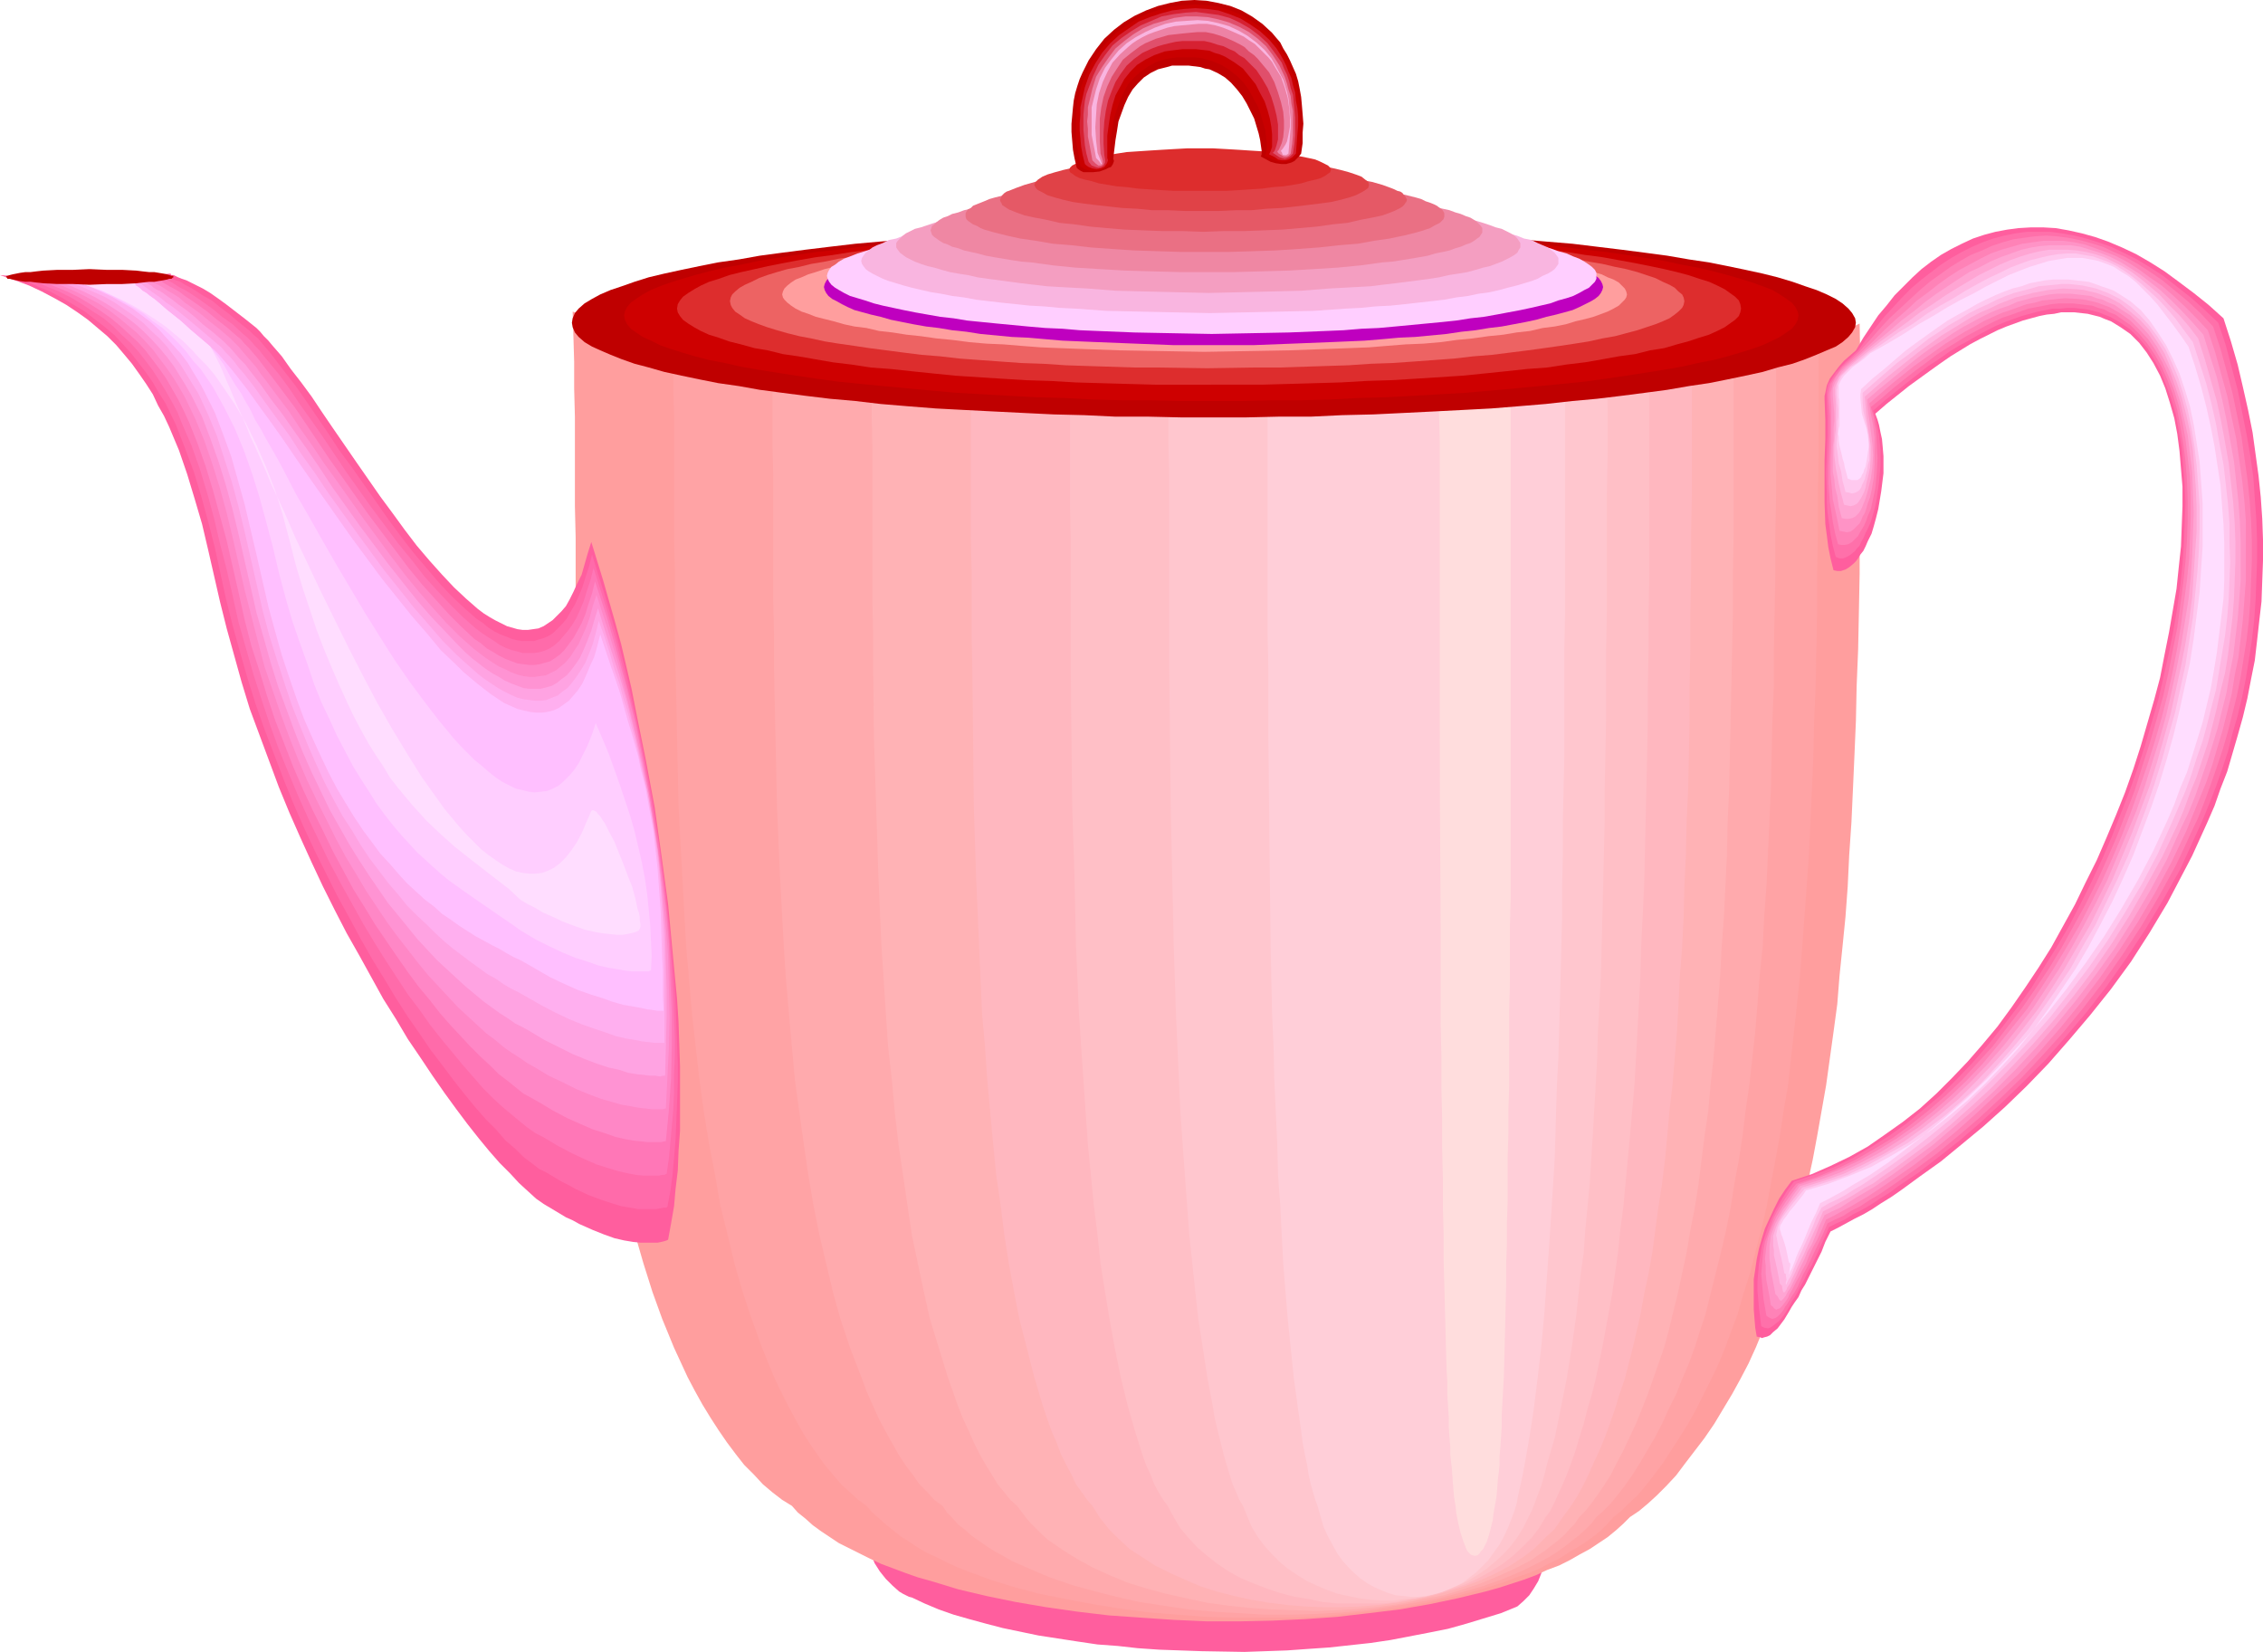 <?xml version="1.0" encoding="UTF-8" standalone="no"?>
<svg
   version="1.0"
   width="129.766mm"
   height="94.726mm"
   id="svg49"
   sodipodi:docname="Teapot 21.wmf"
   xmlns:inkscape="http://www.inkscape.org/namespaces/inkscape"
   xmlns:sodipodi="http://sodipodi.sourceforge.net/DTD/sodipodi-0.dtd"
   xmlns="http://www.w3.org/2000/svg"
   xmlns:svg="http://www.w3.org/2000/svg">
  <sodipodi:namedview
     id="namedview49"
     pagecolor="#ffffff"
     bordercolor="#000000"
     borderopacity="0.25"
     inkscape:showpageshadow="2"
     inkscape:pageopacity="0.0"
     inkscape:pagecheckerboard="0"
     inkscape:deskcolor="#d1d1d1"
     inkscape:document-units="mm" />
  <defs
     id="defs1">
    <pattern
       id="WMFhbasepattern"
       patternUnits="userSpaceOnUse"
       width="6"
       height="6"
       x="0"
       y="0" />
  </defs>
  <path
     style="fill:#ff5e9e;fill-opacity:1;fill-rule:evenodd;stroke:none"
     d="m 188.749,335.563 v 0.646 l 0.162,0.969 0.323,0.808 0.323,0.808 1.131,1.777 1.293,1.616 1.454,1.454 1.454,1.292 0.808,0.485 0.646,0.323 0.646,0.323 0.646,0.162 2.747,1.292 3.07,1.292 3.232,1.131 3.394,0.969 3.555,0.969 3.717,0.969 3.878,0.808 3.878,0.808 4.202,0.646 4.202,0.646 4.363,0.646 4.363,0.323 4.363,0.485 4.686,0.323 9.05,0.323 9.373,0.162 9.211,-0.323 4.525,-0.323 4.686,-0.323 8.888,-0.969 4.363,-0.646 4.202,-0.808 4.202,-0.808 4.04,-0.808 4.04,-1.131 3.717,-1.131 3.717,-1.131 3.555,-1.454 1.293,-1.131 1.293,-1.292 0.97,-1.454 0.97,-1.616 0.646,-1.616 0.485,-1.616 0.323,-1.616 v -1.292 l -8.888,-0.162 -8.888,-0.162 -18.261,-0.162 H 261.792 l -18.584,-0.162 h -18.422 l -18.261,-0.162 h -8.888 z"
     id="path1" />
  <path
     style="fill:#ff9e9e;fill-opacity:1;fill-rule:evenodd;stroke:none"
     d="m 124.109,67.533 7.757,2.585 4.04,1.292 4.04,1.292 4.363,1.131 4.202,1.131 8.888,2.1 9.05,1.939 9.211,1.777 9.534,1.616 9.696,1.454 9.858,1.292 9.858,1.131 10.181,0.808 10.019,0.808 10.181,0.646 10.019,0.323 10.181,0.323 10.019,0.162 9.858,-0.162 9.858,-0.162 9.696,-0.323 9.373,-0.646 9.373,-0.646 9.05,-0.808 8.726,-0.969 8.565,-1.131 4.04,-0.646 4.04,-0.646 3.878,-0.808 3.878,-0.646 3.717,-0.808 3.717,-0.808 3.555,-0.808 3.394,-0.969 3.394,-0.808 3.232,-0.969 3.07,-0.969 2.909,-1.131 2.909,-0.969 2.586,-1.131 2.586,-1.131 2.424,-1.131 0.162,9.532 V 98.229 l -0.162,8.886 v 8.724 8.401 l -0.162,8.401 -0.162,8.078 -0.323,7.917 -0.162,7.593 -0.323,7.593 -0.323,7.27 -0.323,7.109 -0.485,7.109 -0.323,6.786 -0.485,6.624 -0.646,6.462 -0.646,6.301 -0.485,6.139 -0.808,5.978 -0.808,5.816 -0.808,5.816 -0.97,5.493 -0.97,5.493 -0.97,5.17 -1.131,5.17 -1.293,5.17 -1.131,4.847 -1.454,4.847 -1.293,4.524 -1.616,4.524 -1.454,4.524 -1.454,3.393 -1.454,3.554 -1.616,3.554 -1.778,3.393 -1.778,3.231 -1.939,3.231 -1.939,3.231 -2.101,3.07 -2.101,2.747 -2.101,2.747 -1.939,2.585 -2.101,2.262 -2.101,2.1 -1.939,1.777 -1.939,1.616 -1.939,1.292 -1.454,1.454 -1.616,1.454 -1.778,1.454 -1.939,1.292 -1.939,1.292 -2.101,1.131 -2.262,1.292 -2.262,1.131 -2.586,0.969 -2.424,1.131 -2.586,0.969 -5.494,1.777 -2.909,0.808 -5.979,1.454 -6.141,1.292 -6.464,1.131 -6.626,0.808 -6.949,0.808 -6.949,0.485 -6.949,0.323 -7.272,0.162 h -6.949 l -7.272,-0.323 -7.11,-0.485 -6.949,-0.485 -6.787,-0.808 -6.787,-0.969 -6.626,-1.131 -6.302,-1.292 -6.141,-1.454 -5.818,-1.777 -2.909,-0.808 -2.747,-0.969 -2.586,-0.969 -2.586,-0.969 -2.424,-1.131 -2.262,-1.131 -2.262,-1.131 -2.262,-1.131 -1.939,-1.292 -1.939,-1.292 -1.778,-1.292 -1.616,-1.454 -1.616,-1.292 -1.293,-1.454 -2.101,-1.292 -2.101,-1.616 -2.101,-1.777 -1.939,-2.1 -2.101,-2.1 -1.778,-2.262 -1.939,-2.585 -1.778,-2.585 -1.778,-2.747 -1.778,-2.908 -1.616,-2.908 -1.616,-3.07 -2.909,-6.301 -2.586,-6.301 -2.101,-5.816 -1.939,-6.139 -1.778,-6.139 -1.616,-6.462 -1.454,-6.624 -1.454,-6.624 -1.131,-6.947 -1.131,-7.109 -0.97,-7.109 -0.808,-7.27 -0.808,-7.432 -0.646,-7.432 -0.646,-7.432 -0.485,-7.432 -0.808,-15.025 -0.485,-15.025 -0.323,-14.864 v -7.27 l -0.162,-7.109 v -7.109 -6.947 l -0.162,-6.786 v -6.624 -6.462 -6.301 l -0.162,-6.139 v -5.816 l -0.162,-5.493 z"
     id="path2" />
  <path
     style="fill:#ffa3a5;fill-opacity:1;fill-rule:evenodd;stroke:none"
     d="m 145.601,67.533 3.555,1.292 3.394,1.292 3.555,1.292 3.717,1.292 7.595,2.262 7.757,2.1 8.08,1.939 8.242,1.777 8.565,1.616 8.565,1.454 8.726,1.292 8.888,1.131 8.888,0.808 9.05,0.808 8.888,0.646 9.05,0.323 9.05,0.323 8.888,0.162 8.888,-0.162 8.726,-0.162 8.565,-0.323 8.403,-0.646 8.403,-0.646 8.08,-0.808 7.757,-0.969 7.434,-1.131 7.272,-1.292 3.555,-0.808 6.787,-1.454 3.232,-0.808 3.232,-0.808 3.07,-0.969 2.909,-0.808 2.909,-0.969 2.747,-0.969 2.586,-1.131 2.586,-0.969 2.424,-1.131 2.262,-1.131 2.101,-1.131 0.162,9.532 V 98.229 l -0.162,8.886 v 8.724 l -0.162,8.401 v 8.401 l -0.162,8.078 -0.162,7.917 -0.323,7.593 -0.162,7.593 -0.323,7.27 -0.323,7.109 -0.323,7.109 -0.485,6.786 -0.485,6.624 -0.485,6.462 -0.485,6.301 -0.646,6.139 -0.646,5.978 -0.646,5.816 -0.646,5.816 -0.97,5.493 -0.808,5.493 -0.97,5.17 -0.97,5.17 -0.97,5.17 -1.131,4.847 -1.293,4.847 -1.131,4.524 -1.454,4.524 -1.293,4.524 -1.293,3.393 -1.293,3.554 -1.454,3.554 -1.616,3.393 -1.616,3.231 -1.616,3.231 -1.778,3.231 -1.939,3.07 -1.778,2.747 -1.778,2.747 -1.939,2.585 -1.778,2.262 -1.778,2.1 -1.939,1.777 -1.616,1.616 -1.616,1.292 -1.293,1.454 -1.454,1.454 -1.616,1.292 -1.778,1.292 -1.778,1.131 -1.939,1.131 -1.939,1.292 -2.101,0.969 -2.101,1.131 -2.262,0.969 -2.424,0.808 -2.424,0.969 -5.01,1.616 -5.333,1.454 -5.494,1.292 -5.818,1.131 -5.818,0.808 -6.141,0.646 -6.141,0.646 -6.302,0.323 h -6.302 -6.302 l -6.464,-0.162 -6.302,-0.485 -6.141,-0.485 -6.141,-0.808 -5.979,-0.969 -5.979,-1.131 -5.656,-1.131 -5.494,-1.454 -5.171,-1.616 -4.848,-1.777 -2.424,-0.969 -2.101,-0.969 -2.262,-1.131 -2.101,-0.969 -1.939,-1.131 -1.939,-1.292 -1.778,-1.131 -1.616,-1.292 -1.616,-1.292 -1.454,-1.292 -1.454,-1.292 -1.293,-1.454 -1.778,-1.292 -1.778,-1.616 -1.939,-1.777 -1.778,-2.1 -1.778,-2.1 -1.616,-2.262 -1.778,-2.585 -1.616,-2.585 -3.07,-5.655 -1.454,-2.908 -1.454,-3.07 -2.586,-6.301 -2.262,-6.301 -1.939,-5.816 -1.778,-6.139 -1.454,-6.139 -1.616,-6.462 -1.131,-6.624 -1.293,-6.624 -1.131,-6.947 -0.97,-7.109 -0.808,-7.109 -0.808,-7.27 -0.646,-7.432 -0.646,-7.432 -0.808,-14.864 -0.808,-15.025 -0.323,-15.025 -0.323,-14.864 -0.162,-7.27 v -7.109 -7.109 l -0.162,-6.947 v -6.786 -6.624 -6.462 -6.301 l -0.162,-6.139 v -5.816 l -0.162,-5.493 z"
     id="path3" />
  <path
     style="fill:#ffaaad;fill-opacity:1;fill-rule:evenodd;stroke:none"
     d="m 167.094,67.533 6.141,2.585 6.302,2.585 6.626,2.262 6.949,2.1 6.949,1.939 7.272,1.777 7.434,1.616 7.595,1.454 7.595,1.292 7.918,1.131 7.757,0.808 7.918,0.808 7.757,0.646 7.918,0.323 7.918,0.323 7.918,0.162 7.595,-0.162 7.757,-0.162 7.595,-0.323 7.434,-0.646 7.11,-0.646 7.11,-0.808 6.949,-0.969 6.464,-1.131 6.464,-1.292 5.979,-1.454 5.818,-1.616 2.747,-0.808 2.747,-0.969 5.01,-1.777 2.424,-0.969 2.424,-1.131 2.262,-0.969 2.101,-1.131 1.939,-1.131 1.939,-1.131 v 9.532 9.371 9.209 8.886 l -0.162,8.724 v 8.401 l -0.162,8.401 -0.162,8.078 v 7.917 l -0.323,7.593 -0.162,7.593 -0.162,7.27 -0.323,7.109 -0.323,7.109 -0.323,6.786 -0.485,6.624 -0.323,6.462 -0.646,6.301 -0.485,6.139 -0.485,5.978 -0.646,5.816 -0.646,5.816 -0.808,5.493 -0.646,5.493 -0.808,5.17 -0.97,5.17 -0.808,5.17 -0.97,4.847 -1.131,4.847 -1.131,4.524 -1.131,4.524 -1.131,4.524 -1.131,3.393 -1.131,3.554 -1.293,3.554 -1.454,3.393 -1.293,3.231 -1.616,3.231 -1.454,3.231 -1.616,3.07 -1.616,2.747 -1.616,2.747 -1.616,2.585 -1.616,2.262 -1.616,2.1 -1.454,1.777 -1.616,1.616 -1.454,1.292 -1.131,1.454 -1.293,1.292 -1.454,1.292 -1.454,1.131 -1.616,1.292 -1.616,1.131 -1.778,1.131 -1.778,0.969 -3.878,1.939 -4.202,1.777 -4.525,1.616 -4.525,1.292 -4.848,1.292 -5.171,0.969 -5.171,0.808 -5.333,0.808 -5.333,0.485 -5.656,0.323 -5.494,0.162 h -5.494 l -5.656,-0.323 -5.494,-0.323 -5.494,-0.485 -5.333,-0.808 -5.333,-0.808 -5.01,-1.131 -5.01,-1.292 -4.686,-1.292 -4.686,-1.616 -4.202,-1.777 -4.04,-1.777 -1.939,-1.131 -1.778,-0.969 -1.778,-1.131 -1.616,-1.131 -1.616,-1.131 -1.454,-1.292 -1.454,-1.131 -1.293,-1.454 -1.131,-1.131 -0.97,-1.454 -1.778,-1.292 -1.454,-1.616 -1.778,-1.777 -1.454,-2.1 -1.616,-2.1 -1.454,-2.262 -1.454,-2.585 -1.454,-2.585 -1.454,-2.747 -1.293,-2.908 -1.293,-2.908 -1.131,-3.07 -2.424,-6.301 -2.101,-6.301 -1.616,-5.816 -1.454,-6.139 -1.454,-6.139 -1.293,-6.462 -1.131,-6.624 -0.97,-6.624 -0.97,-6.947 -0.97,-7.109 -0.646,-7.109 -0.646,-7.27 -0.646,-7.432 -0.485,-7.432 -0.808,-14.864 -0.646,-15.025 -0.323,-15.025 -0.323,-14.864 v -7.27 l -0.162,-7.109 v -7.109 -6.947 -13.41 l -0.162,-6.462 v -6.301 -6.139 -5.816 l -0.162,-5.493 z"
     id="path4" />
  <path
     style="fill:#ffb2b5;fill-opacity:1;fill-rule:evenodd;stroke:none"
     d="m 188.587,67.533 5.333,2.585 5.494,2.585 5.656,2.262 5.818,2.1 6.141,1.939 6.141,1.777 6.464,1.616 6.464,1.454 6.626,1.292 6.626,1.131 6.787,0.808 6.626,0.808 6.949,0.646 6.787,0.323 6.787,0.323 6.626,0.162 6.626,-0.162 6.626,-0.162 6.464,-0.323 6.464,-0.646 6.141,-0.646 6.141,-0.808 5.818,-0.969 5.656,-1.131 5.494,-1.292 5.171,-1.454 5.01,-1.616 4.686,-1.777 4.363,-1.777 2.101,-0.969 1.939,-1.131 1.939,-0.969 1.778,-1.131 1.778,-1.131 1.616,-1.131 v 9.532 9.371 9.209 8.886 8.724 l -0.162,8.401 v 8.401 l -0.162,8.078 -0.162,7.917 -0.162,7.593 -0.162,7.593 -0.162,7.27 -0.323,7.109 -0.162,7.109 -0.323,6.786 -0.323,6.624 -0.485,6.462 -0.323,6.301 -0.485,6.139 -0.485,5.978 -0.485,5.816 -0.646,5.816 -0.485,5.493 -0.808,5.493 -0.646,5.17 -0.646,5.17 -0.808,5.17 -0.97,4.847 -0.808,4.847 -0.97,4.524 -0.97,4.524 -1.131,4.524 -0.808,3.393 -0.97,3.554 -2.424,6.947 -1.131,3.231 -1.293,3.231 -1.293,3.231 -1.454,3.07 -1.293,2.747 -1.454,2.747 -1.293,2.585 -1.454,2.262 -1.454,2.1 -1.293,1.777 -1.293,1.616 -1.293,1.292 -0.97,1.454 -1.131,1.131 -1.131,1.292 -1.293,1.131 -2.909,2.262 -3.07,2.1 -3.394,1.777 -3.555,1.616 -3.878,1.616 -3.878,1.292 -4.202,1.292 -4.363,0.808 -4.525,0.969 -4.525,0.646 -4.686,0.485 -4.686,0.323 -4.848,0.162 -4.686,-0.162 -4.848,-0.162 -4.686,-0.323 -4.686,-0.485 -4.686,-0.646 -4.525,-0.969 -4.363,-0.969 -4.202,-1.131 -4.202,-1.292 -3.878,-1.616 -3.555,-1.616 -3.555,-1.939 -3.07,-1.939 -3.07,-2.1 -1.293,-1.131 -1.293,-1.292 -1.131,-1.131 -1.131,-1.292 -0.97,-1.292 -0.97,-1.292 -1.454,-1.292 -1.293,-1.616 -1.454,-1.777 -1.293,-2.1 -1.293,-2.1 -1.293,-2.262 -1.293,-2.585 -1.131,-2.585 -1.293,-2.747 -1.131,-2.908 -2.101,-5.978 -1.939,-6.301 -1.939,-6.301 -1.293,-5.816 -1.293,-6.139 -1.293,-6.139 -0.97,-6.462 -0.97,-6.624 -0.97,-6.624 -0.808,-6.947 -0.646,-7.109 -0.808,-7.109 -0.485,-7.27 -0.97,-14.864 -0.646,-14.864 -0.485,-15.025 -0.485,-15.025 -0.162,-14.864 v -7.27 l -0.162,-7.109 v -7.109 -6.947 -6.786 -6.624 -6.462 l -0.162,-6.301 v -6.139 l -0.162,-5.816 v -5.493 z"
     id="path5" />
  <path
     style="fill:#ffb7bf;fill-opacity:1;fill-rule:evenodd;stroke:none"
     d="m 210.08,67.533 4.363,2.585 4.525,2.585 4.848,2.262 4.848,2.1 5.171,1.939 5.171,1.777 5.333,1.616 5.494,1.454 5.494,1.292 5.656,1.131 5.494,0.808 5.818,0.808 5.656,0.646 5.656,0.323 5.656,0.323 5.494,0.162 5.656,-0.162 5.494,-0.162 5.494,-0.323 5.333,-0.646 5.171,-0.646 5.01,-0.808 5.01,-0.969 4.686,-1.131 4.525,-1.292 4.363,-1.454 4.202,-1.616 3.878,-1.777 3.717,-1.777 3.394,-2.1 3.07,-2.1 2.909,-2.262 v 36.998 l -0.162,8.724 v 8.401 l -0.162,8.401 v 8.078 l -0.162,7.917 v 7.593 l -0.162,7.593 -0.162,7.27 -0.323,7.109 -0.162,7.109 -0.323,6.786 -0.162,6.624 -0.323,6.462 -0.485,6.301 -0.323,6.139 -0.323,5.978 -0.485,5.816 -0.485,5.816 -0.646,5.493 -0.485,5.493 -0.485,5.17 -0.646,5.17 -0.808,5.17 -0.646,4.847 -0.646,4.847 -0.808,4.524 -0.97,4.524 -0.808,4.524 -1.616,6.947 -1.778,6.947 -1.131,3.231 -0.97,3.231 -1.131,3.231 -1.131,3.07 -1.131,2.747 -1.293,2.747 -1.131,2.585 -1.131,2.262 -1.131,2.1 -1.131,1.777 -1.131,1.616 -0.97,1.292 -1.778,2.585 -2.262,2.1 -2.262,2.262 -2.586,1.939 -2.747,1.777 -3.07,1.616 -3.232,1.454 -3.394,1.292 -3.555,1.131 -3.555,0.969 -3.717,0.808 -3.878,0.646 -3.878,0.485 -4.04,0.323 -3.878,0.162 h -4.04 l -4.04,-0.162 -3.878,-0.323 -3.878,-0.485 -3.878,-0.646 -3.717,-0.808 -3.717,-0.969 -3.555,-1.131 -3.394,-1.454 -3.232,-1.454 -3.232,-1.616 -2.747,-1.777 -2.747,-1.777 -2.424,-2.262 -2.101,-2.1 -1.939,-2.423 -1.616,-2.585 -1.131,-1.292 -1.131,-1.616 -1.293,-1.777 -0.97,-2.1 -1.131,-2.1 -1.131,-2.262 -0.97,-2.585 -1.131,-2.585 -0.97,-2.747 -0.97,-2.908 -1.778,-5.978 -1.616,-6.301 -1.616,-6.301 -1.131,-5.816 -1.131,-6.139 -0.97,-6.139 -0.808,-6.462 -0.97,-6.624 -0.646,-6.624 -0.646,-6.947 -0.646,-7.109 -0.485,-7.109 -0.646,-7.27 -0.646,-14.864 -0.646,-14.864 -0.485,-15.025 -0.162,-15.025 -0.162,-14.864 -0.162,-7.27 v -7.109 -7.109 l -0.162,-6.947 v -13.41 -6.462 -6.301 -6.139 l -0.162,-5.816 v -5.493 z"
     id="path6" />
  <path
     style="fill:#ffbfc6;fill-opacity:1;fill-rule:evenodd;stroke:none"
     d="m 231.734,67.533 3.394,2.585 3.717,2.585 3.878,2.262 3.878,2.1 4.04,1.939 4.202,1.777 4.363,1.616 4.363,1.454 4.363,1.292 4.525,1.131 4.525,0.808 4.525,0.808 4.525,0.646 4.686,0.323 4.525,0.323 4.525,0.162 4.525,-0.162 4.363,-0.162 4.363,-0.323 4.363,-0.646 4.04,-0.646 4.202,-0.808 3.878,-0.969 3.878,-1.131 3.717,-1.292 3.394,-1.454 3.394,-1.616 3.07,-1.777 3.07,-1.777 2.747,-2.1 2.424,-2.1 2.262,-2.262 v 36.998 8.724 8.401 l -0.162,8.401 v 8.078 l -0.162,7.917 v 7.593 l -0.162,7.593 -0.162,7.27 -0.162,7.109 -0.162,7.109 -0.162,6.786 -0.323,6.624 -0.323,6.462 -0.162,6.301 -0.323,6.139 -0.323,5.978 -0.323,5.816 -0.323,5.816 -0.485,5.493 -0.485,5.493 -0.485,5.17 -0.485,5.17 -0.485,5.17 -0.646,4.847 -0.485,4.847 -0.646,4.524 -0.646,4.524 -0.808,4.524 -1.293,6.947 -1.454,6.947 -0.808,3.231 -0.97,3.231 -0.808,3.231 -0.97,3.07 -0.808,2.747 -0.97,2.747 -0.97,2.585 -0.97,2.262 -0.97,2.1 -0.808,1.777 -0.808,1.616 -0.97,1.292 -1.454,2.423 -1.616,2.1 -2.101,2.1 -2.101,1.939 -2.101,1.616 -2.586,1.616 -2.586,1.454 -2.747,1.292 -2.747,0.969 -3.07,0.969 -2.909,0.808 -3.07,0.485 -3.232,0.646 -3.07,0.323 h -3.232 -3.232 -3.232 l -3.232,-0.323 -3.07,-0.646 -3.07,-0.485 -3.07,-0.808 -2.909,-0.969 -2.909,-1.131 -2.747,-1.131 -2.586,-1.454 -2.424,-1.616 -2.262,-1.777 -2.101,-1.777 -1.939,-2.1 -1.778,-2.1 -1.454,-2.423 -1.293,-2.423 -0.97,-1.292 -0.97,-1.616 -0.97,-1.777 -0.808,-2.1 -0.97,-2.1 -0.808,-2.262 -0.808,-2.585 -0.808,-2.585 -1.616,-5.655 -1.454,-5.978 -1.293,-6.301 -1.131,-6.301 -0.97,-5.816 -0.97,-6.139 -0.646,-6.139 -0.808,-6.462 -0.646,-6.624 -0.646,-6.624 -0.485,-6.947 -0.485,-7.109 -0.485,-7.109 -0.485,-7.27 -0.646,-14.864 -0.323,-14.864 -0.485,-15.025 -0.162,-15.025 -0.162,-14.864 v -7.27 -7.109 -14.056 l -0.162,-6.786 v -13.086 -6.301 -6.139 l -0.162,-5.816 v -5.493 z"
     id="path7" />
  <path
     style="fill:#ffc6ce;fill-opacity:1;fill-rule:evenodd;stroke:none"
     d="m 253.065,67.533 2.747,2.585 2.747,2.585 2.909,2.262 2.909,2.1 3.07,1.939 3.232,1.777 3.232,1.616 3.394,1.454 3.232,1.292 3.394,1.131 3.555,0.808 3.394,0.808 3.394,0.646 3.555,0.323 3.394,0.323 3.394,0.162 3.394,-0.162 3.394,-0.162 3.232,-0.323 3.394,-0.646 3.07,-0.646 3.07,-0.808 2.909,-0.969 3.07,-1.131 2.747,-1.292 2.586,-1.454 2.586,-1.616 2.424,-1.777 2.101,-1.777 2.101,-2.1 1.939,-2.1 1.616,-2.262 v 9.532 l 0.162,9.371 v 9.209 l -0.162,8.886 v 17.125 8.401 l -0.162,8.078 v 7.917 7.593 l -0.162,7.593 -0.162,7.27 v 7.109 l -0.162,7.109 -0.162,6.786 -0.162,6.624 -0.162,6.462 -0.162,6.301 -0.323,6.139 -0.323,5.978 -0.162,5.816 -0.323,5.816 -0.323,5.493 -0.323,5.493 -0.323,5.17 -0.323,5.17 -0.485,5.17 -0.485,4.847 -0.323,4.847 -0.646,4.524 -0.485,4.524 -0.485,4.524 -0.97,6.947 -1.131,6.947 -0.646,3.231 -0.646,3.231 -0.646,3.231 -0.646,3.07 -0.808,2.747 -0.808,2.747 -0.646,2.585 -0.646,2.262 -0.808,2.1 -0.646,1.777 -0.646,1.616 -0.646,1.292 -1.131,2.262 -1.293,2.1 -1.454,1.939 -1.616,1.777 -1.778,1.616 -1.939,1.616 -1.939,1.292 -2.101,1.292 -2.101,0.969 -2.262,0.808 -2.262,0.808 -2.262,0.646 -2.424,0.485 -2.424,0.162 -2.424,0.323 h -2.424 l -2.424,-0.162 -2.424,-0.323 -2.424,-0.485 -2.262,-0.485 -2.262,-0.808 -2.262,-0.969 -2.101,-0.969 -2.101,-1.292 -1.939,-1.292 -1.778,-1.454 -1.778,-1.777 -1.616,-1.777 -1.454,-1.939 -1.293,-2.1 -0.97,-2.262 -0.97,-2.423 -0.808,-1.292 -0.646,-1.616 -0.808,-1.777 -0.646,-2.1 -0.646,-2.1 -0.646,-2.262 -0.646,-2.585 -0.646,-2.585 -0.646,-2.747 -0.485,-2.908 -1.131,-5.978 -0.97,-6.301 -0.97,-6.301 -0.646,-5.816 -0.646,-6.139 -0.646,-6.139 -0.485,-6.462 -0.485,-6.624 -0.485,-6.624 -0.485,-6.947 -0.323,-7.109 -0.323,-7.109 -0.323,-7.27 -0.485,-14.864 -0.323,-14.864 -0.323,-15.025 -0.162,-15.025 -0.162,-14.864 v -7.27 -7.109 -7.109 -20.357 l -0.162,-6.462 v -6.301 -6.139 -5.816 l -0.162,-5.493 z"
     id="path8" />
  <path
     style="fill:#ffced8;fill-opacity:1;fill-rule:evenodd;stroke:none"
     d="m 274.558,67.533 1.778,2.585 1.939,2.585 1.939,2.262 2.101,2.1 2.101,1.939 2.101,1.777 2.262,1.616 2.262,1.454 2.262,1.292 2.262,1.131 2.262,0.808 2.424,0.808 2.262,0.646 2.424,0.323 2.424,0.323 2.262,0.162 2.262,-0.162 2.262,-0.162 2.262,-0.323 2.101,-0.646 2.262,-0.646 2.101,-0.808 1.939,-0.969 1.939,-1.131 1.939,-1.292 1.778,-1.454 1.778,-1.616 1.616,-1.777 1.454,-1.777 1.454,-2.1 1.293,-2.1 1.131,-2.262 v 54.123 8.401 l -0.162,8.078 v 7.917 7.593 7.593 l -0.162,7.27 -0.162,7.109 v 7.109 l -0.162,6.786 v 6.624 l -0.162,6.462 -0.162,6.301 -0.162,6.139 -0.162,5.978 -0.162,5.816 -0.323,5.816 -0.162,5.493 -0.162,5.493 -0.162,5.17 -0.323,5.17 -0.323,5.17 -0.323,4.847 -0.323,4.847 -0.323,4.524 -0.323,4.524 -0.323,4.524 -0.646,6.947 -0.808,6.947 -0.808,6.462 -0.485,3.231 -0.485,3.07 -0.485,2.747 -0.485,2.747 -0.485,2.585 -0.485,2.262 -0.485,2.1 -0.323,1.777 -0.485,1.616 -0.485,1.292 -0.808,2.1 -0.97,2.1 -0.97,1.777 -1.293,1.777 -1.131,1.616 -1.293,1.292 -1.293,1.292 -1.454,1.131 -1.454,1.131 -1.616,0.808 -1.454,0.646 -1.616,0.646 -1.778,0.485 -1.454,0.323 -1.778,0.162 h -1.616 l -1.616,-0.162 -1.616,-0.162 -1.616,-0.485 -1.616,-0.646 -1.454,-0.646 -1.454,-0.808 -1.616,-1.131 -1.293,-1.131 -1.293,-1.292 -1.293,-1.454 -1.131,-1.616 -0.97,-1.777 -0.97,-1.777 -0.97,-2.1 -0.646,-2.262 -0.646,-2.262 -0.485,-1.292 -0.485,-1.616 -0.485,-1.777 -0.485,-2.1 -0.323,-2.1 -0.485,-2.262 -0.485,-2.585 -0.323,-2.585 -0.808,-5.655 -0.808,-5.978 -0.646,-6.301 -0.646,-6.301 -0.485,-5.816 -0.485,-6.139 -0.323,-6.139 -0.323,-6.462 -0.485,-6.624 -0.162,-6.624 -0.323,-6.947 -0.323,-7.109 -0.162,-7.109 -0.323,-7.27 -0.323,-14.864 -0.162,-14.864 -0.323,-30.05 v -14.864 l -0.162,-7.27 v -21.165 -6.786 -25.527 -5.816 -5.493 z"
     id="path9" />
  <path
     style="fill:#ffdddd;fill-opacity:1;fill-rule:evenodd;stroke:none"
     d="m 311.888,67.533 0.485,2.585 0.485,2.262 0.485,2.262 0.485,2.1 0.485,1.939 0.485,1.616 0.485,1.616 0.646,1.454 0.485,1.131 0.646,1.131 0.485,0.808 0.646,0.808 0.485,0.646 0.485,0.323 0.646,0.323 h 0.646 0.485 l 0.485,-0.162 0.646,-0.485 0.485,-0.485 0.485,-0.646 0.485,-0.808 0.485,-0.969 0.485,-1.131 0.485,-1.131 0.485,-1.454 0.323,-1.616 0.485,-1.616 0.323,-1.777 0.323,-1.939 0.323,-2.1 0.162,-2.262 v 83.527 7.27 14.056 6.786 12.925 l -0.162,6.301 v 6.139 5.978 l -0.162,5.816 v 5.655 5.493 5.332 l -0.162,5.332 v 5.008 l -0.162,5.008 v 4.847 4.685 l -0.162,4.685 v 4.524 l -0.162,4.524 v 4.201 l -0.162,6.786 -0.162,6.624 -0.162,6.462 -0.162,2.908 -0.162,2.908 -0.162,2.908 v 2.585 l -0.162,2.423 -0.162,2.262 -0.162,1.939 v 1.777 l -0.162,1.616 -0.162,1.131 -0.162,2.1 -0.162,1.939 -0.323,1.777 -0.323,1.777 -0.162,1.454 -0.323,1.292 -0.323,1.292 -0.323,1.131 -0.323,0.969 -0.485,0.969 -0.323,0.646 -0.485,0.485 -0.323,0.485 -0.323,0.323 -0.485,0.162 h -0.323 l -0.485,-0.162 -0.323,-0.162 -0.485,-0.485 -0.323,-0.485 -0.323,-0.808 -0.323,-0.808 -0.323,-0.969 -0.323,-0.969 -0.323,-1.292 -0.323,-1.454 -0.323,-1.616 -0.162,-1.616 -0.323,-1.939 -0.162,-1.939 -0.162,-2.1 -0.162,-2.262 -0.162,-1.292 -0.162,-1.616 v -1.616 l -0.162,-1.939 -0.162,-2.1 v -2.262 l -0.162,-2.423 -0.162,-2.585 v -2.747 l -0.162,-2.747 -0.162,-5.816 -0.162,-6.139 -0.162,-6.139 -0.162,-5.655 v -5.816 l -0.162,-5.978 v -6.139 l -0.162,-6.462 v -6.462 l -0.162,-6.786 v -6.786 l -0.162,-6.947 v -6.947 -14.379 l -0.162,-29.081 V 156.876 95.644 l -0.162,-6.139 z"
     id="path10" />
  <path
     style="fill:#bf0000;fill-opacity:1;fill-rule:evenodd;stroke:none"
     d="m 262.923,49.438 h 7.272 6.949 l 6.949,0.162 6.787,0.162 6.787,0.323 6.626,0.323 6.464,0.323 6.302,0.323 6.141,0.323 5.979,0.485 5.818,0.485 5.818,0.485 5.333,0.646 5.333,0.646 5.01,0.646 4.848,0.646 4.686,0.808 4.363,0.646 4.04,0.808 3.878,0.808 3.717,0.808 3.232,0.808 3.232,0.969 2.747,0.969 2.424,0.808 2.262,0.969 1.939,0.969 1.454,0.969 1.293,1.131 0.808,0.969 0.646,1.131 0.162,0.969 -0.162,0.969 -0.646,1.131 -0.808,0.969 -1.293,1.131 -1.454,0.969 -1.939,0.808 -2.262,0.969 -2.424,0.969 -2.747,0.969 -3.232,0.808 -3.232,0.969 -3.717,0.808 -3.878,0.808 -4.04,0.808 -4.363,0.646 -4.686,0.808 -4.848,0.646 -5.01,0.646 -5.333,0.646 -5.333,0.485 -5.818,0.646 -5.818,0.485 -5.979,0.485 -6.141,0.323 -6.302,0.323 -6.464,0.323 -6.626,0.323 -6.787,0.162 -6.787,0.323 h -6.949 l -6.949,0.162 h -7.272 -7.11 l -6.949,-0.162 h -7.11 l -6.787,-0.323 -6.626,-0.162 -6.626,-0.323 -6.464,-0.323 -6.302,-0.323 -6.141,-0.323 -6.141,-0.485 -5.818,-0.485 -5.494,-0.646 -5.494,-0.485 -5.333,-0.646 -5.01,-0.646 -4.848,-0.646 -4.525,-0.808 -4.525,-0.646 -4.04,-0.808 -3.878,-0.808 -3.717,-0.808 -3.394,-0.969 -3.07,-0.808 -2.747,-0.969 -2.424,-0.969 -2.262,-0.969 -1.778,-0.808 -1.616,-0.969 -1.293,-1.131 -0.808,-0.969 -0.485,-1.131 -0.162,-0.969 0.162,-0.969 0.485,-1.131 0.808,-0.969 1.293,-1.131 1.616,-0.969 1.778,-0.969 2.262,-0.969 2.424,-0.808 2.747,-0.969 3.07,-0.969 3.394,-0.808 3.717,-0.808 3.878,-0.808 4.04,-0.808 4.525,-0.646 4.525,-0.808 4.848,-0.646 5.01,-0.646 5.333,-0.646 5.494,-0.646 5.494,-0.485 5.818,-0.485 6.141,-0.485 6.141,-0.323 6.302,-0.323 6.464,-0.323 6.626,-0.323 6.626,-0.323 6.787,-0.162 7.11,-0.162 h 6.949 z"
     id="path11" />
  <path
     style="fill:#ce0000;fill-opacity:1;fill-rule:evenodd;stroke:none"
     d="m 262.438,49.761 h 6.626 l 6.464,0.162 6.302,0.162 6.302,0.162 6.141,0.162 5.979,0.323 5.979,0.323 5.656,0.323 5.656,0.323 5.494,0.323 5.333,0.485 5.171,0.485 5.01,0.485 4.848,0.646 4.686,0.485 4.363,0.646 4.202,0.646 4.04,0.646 3.717,0.808 3.555,0.646 3.394,0.808 3.07,0.808 2.747,0.808 2.586,0.808 2.262,0.808 2.101,0.808 1.616,0.969 1.454,0.969 1.131,0.808 0.808,0.969 0.485,0.969 0.162,0.808 -0.162,0.969 -0.485,0.969 -0.808,0.969 -1.131,0.808 -1.454,0.969 -1.616,0.808 -2.101,0.969 -2.262,0.808 -2.586,0.808 -2.747,0.808 -3.07,0.808 -3.394,0.646 -3.555,0.808 -3.717,0.646 -4.04,0.646 -4.202,0.646 -4.363,0.646 -4.686,0.646 -4.848,0.485 -5.01,0.485 -5.171,0.485 -5.333,0.485 -5.494,0.485 -5.656,0.323 -5.656,0.323 -5.979,0.323 -5.979,0.162 -6.141,0.323 -6.302,0.162 h -6.302 l -6.464,0.162 h -6.626 -6.464 l -6.464,-0.162 h -6.302 l -6.302,-0.162 -6.141,-0.323 -5.979,-0.162 -5.979,-0.323 -5.656,-0.323 -5.818,-0.323 -5.494,-0.485 -5.171,-0.485 -5.171,-0.485 -5.01,-0.485 -4.848,-0.485 -4.686,-0.646 -4.363,-0.646 -4.202,-0.646 -4.04,-0.646 -3.717,-0.646 -3.555,-0.808 -3.394,-0.646 -3.07,-0.808 -2.747,-0.808 -2.586,-0.808 -2.262,-0.808 -1.939,-0.969 -1.778,-0.808 -1.454,-0.969 -1.131,-0.808 -0.808,-0.969 -0.485,-0.969 -0.162,-0.969 0.162,-0.808 0.485,-0.969 0.808,-0.969 1.131,-0.808 1.454,-0.969 1.778,-0.969 1.939,-0.808 2.262,-0.808 2.586,-0.808 2.747,-0.808 3.07,-0.808 3.394,-0.808 3.555,-0.646 3.717,-0.808 4.04,-0.646 4.202,-0.646 4.363,-0.646 4.686,-0.485 4.848,-0.646 5.01,-0.485 5.171,-0.485 5.171,-0.485 5.494,-0.323 5.818,-0.323 5.656,-0.323 5.979,-0.323 5.979,-0.323 6.141,-0.162 6.302,-0.162 6.302,-0.162 6.464,-0.162 z"
     id="path12" />
  <path
     style="fill:#dd2d2d;fill-opacity:1;fill-rule:evenodd;stroke:none"
     d="m 261.953,50.407 h 11.797 l 5.818,0.162 5.656,0.162 5.494,0.162 5.494,0.162 5.333,0.323 5.333,0.323 5.01,0.323 5.01,0.323 4.848,0.323 4.686,0.485 4.525,0.485 4.363,0.485 4.202,0.485 4.04,0.646 3.717,0.485 3.555,0.646 3.555,0.646 3.232,0.646 3.07,0.646 2.747,0.646 2.424,0.646 2.424,0.808 2.101,0.646 1.778,0.808 1.616,0.808 1.131,0.808 1.131,0.808 0.808,0.808 0.323,0.808 0.162,0.969 -0.162,0.808 -0.323,0.808 -0.808,0.808 -1.131,0.808 -1.131,0.808 -1.616,0.808 -1.778,0.808 -2.101,0.646 -2.424,0.808 -2.424,0.646 -2.747,0.808 -3.07,0.485 -3.232,0.808 -3.555,0.485 -3.555,0.646 -3.717,0.646 -4.04,0.485 -4.202,0.646 -4.363,0.323 -4.525,0.485 -4.686,0.485 -4.848,0.485 -5.01,0.323 -5.01,0.323 -5.333,0.323 -5.333,0.162 -5.494,0.323 -5.494,0.162 -5.656,0.162 -5.818,0.162 H 261.953 250.318 l -5.818,-0.162 -5.656,-0.162 -5.656,-0.162 -5.494,-0.323 -5.171,-0.162 -5.333,-0.323 -5.01,-0.323 -5.01,-0.323 -4.848,-0.485 -4.686,-0.485 -4.525,-0.485 -4.363,-0.323 -4.202,-0.646 -4.04,-0.485 -3.717,-0.646 -3.717,-0.646 -3.394,-0.485 -3.232,-0.808 -2.909,-0.485 -2.909,-0.808 -2.586,-0.646 -2.262,-0.808 -2.101,-0.646 -1.778,-0.808 -1.454,-0.808 -1.293,-0.808 -1.131,-0.808 -0.646,-0.808 -0.485,-0.808 -0.162,-0.808 0.162,-0.969 0.485,-0.808 0.646,-0.808 1.131,-0.808 1.293,-0.808 1.454,-0.808 1.778,-0.808 2.101,-0.646 2.262,-0.808 2.586,-0.646 2.909,-0.646 2.909,-0.646 3.232,-0.646 3.394,-0.646 3.717,-0.646 3.717,-0.485 4.04,-0.646 4.202,-0.485 4.363,-0.485 4.525,-0.485 4.686,-0.485 4.848,-0.323 5.01,-0.323 5.01,-0.323 5.333,-0.323 5.171,-0.323 5.494,-0.162 5.656,-0.162 5.656,-0.162 5.818,-0.162 z"
     id="path13" />
  <path
     style="fill:#ed6363;fill-opacity:1;fill-rule:evenodd;stroke:none"
     d="m 261.63,50.73 10.504,0.162 5.171,0.162 h 5.01 l 5.01,0.162 5.01,0.162 4.686,0.323 4.686,0.162 4.686,0.323 4.363,0.323 4.363,0.323 4.202,0.485 4.04,0.323 3.878,0.485 3.878,0.485 3.555,0.485 3.394,0.485 3.232,0.485 3.07,0.646 2.909,0.485 2.747,0.646 2.424,0.485 2.424,0.646 1.939,0.646 1.939,0.646 1.616,0.808 1.454,0.646 1.131,0.646 0.808,0.808 0.808,0.646 0.323,0.646 0.162,0.808 -0.162,0.808 -0.323,0.646 -0.808,0.808 -0.808,0.646 -1.131,0.808 -1.454,0.646 -1.616,0.646 -1.939,0.646 -1.939,0.646 -2.424,0.646 -2.424,0.646 -2.747,0.485 -2.909,0.646 -3.07,0.485 -3.232,0.485 -3.394,0.485 -3.555,0.485 -3.878,0.485 -3.878,0.485 -4.04,0.323 -4.202,0.485 -4.363,0.323 -4.363,0.323 -4.686,0.323 -4.686,0.162 -4.686,0.323 -5.01,0.162 -5.01,0.162 -5.01,0.162 h -5.171 l -10.504,0.162 -10.666,-0.162 h -5.171 l -10.019,-0.323 -4.848,-0.162 -4.848,-0.323 -4.686,-0.162 -4.525,-0.323 -4.525,-0.323 -4.363,-0.323 -4.202,-0.485 -4.04,-0.323 -3.878,-0.485 -3.717,-0.485 -3.717,-0.485 -3.232,-0.485 -3.394,-0.485 -3.07,-0.485 -2.909,-0.646 -2.586,-0.485 -2.586,-0.646 -2.262,-0.646 -2.101,-0.646 -1.778,-0.646 -1.616,-0.646 -1.454,-0.646 -1.131,-0.808 -0.97,-0.646 -0.646,-0.808 -0.323,-0.646 -0.162,-0.808 0.162,-0.808 0.323,-0.646 0.646,-0.646 0.97,-0.808 1.131,-0.646 1.454,-0.646 1.616,-0.808 1.778,-0.646 2.101,-0.646 2.262,-0.646 2.586,-0.485 2.586,-0.646 2.909,-0.485 3.07,-0.646 3.394,-0.485 3.232,-0.485 3.717,-0.485 3.717,-0.485 3.878,-0.485 4.04,-0.323 4.202,-0.485 4.363,-0.323 4.525,-0.323 4.525,-0.323 4.686,-0.162 4.848,-0.323 4.848,-0.162 10.019,-0.162 5.171,-0.162 z"
     id="path14" />
  <path
     style="fill:#ff9e9e;fill-opacity:1;fill-rule:evenodd;stroke:none"
     d="m 260.984,51.376 h 9.373 l 9.05,0.162 8.726,0.323 4.363,0.162 4.202,0.162 3.878,0.323 4.04,0.323 3.878,0.323 3.717,0.323 3.555,0.323 3.394,0.323 3.394,0.485 3.232,0.323 2.909,0.485 2.909,0.485 2.747,0.323 2.586,0.646 2.424,0.485 2.101,0.485 2.101,0.485 1.778,0.646 1.778,0.485 1.293,0.646 1.293,0.485 1.131,0.646 0.646,0.646 0.646,0.646 0.323,0.646 0.162,0.646 -0.162,0.646 -0.323,0.485 -0.646,0.646 -0.646,0.646 -1.131,0.646 -1.293,0.646 -1.293,0.485 -1.778,0.646 -1.778,0.485 -2.101,0.485 -2.101,0.646 -2.424,0.485 -2.586,0.323 -2.747,0.646 -2.909,0.323 -2.909,0.485 -3.232,0.323 -3.394,0.485 -3.394,0.323 -3.555,0.485 -3.717,0.323 -3.878,0.162 -4.04,0.323 -3.878,0.323 -4.202,0.162 -4.363,0.162 -4.363,0.162 -4.363,0.162 -9.05,0.162 -9.373,0.162 -9.211,-0.162 -9.05,-0.162 -8.888,-0.323 -4.202,-0.162 -4.04,-0.162 -4.202,-0.323 -3.878,-0.323 -3.717,-0.162 -3.717,-0.323 -3.717,-0.485 -3.394,-0.323 -3.394,-0.485 -3.07,-0.323 -3.07,-0.485 -2.909,-0.323 -2.747,-0.646 -2.586,-0.323 -2.262,-0.485 -2.262,-0.646 -1.939,-0.485 -1.939,-0.485 -1.616,-0.646 -1.454,-0.485 -1.293,-0.646 -0.97,-0.646 -0.808,-0.646 -0.646,-0.646 -0.323,-0.485 -0.162,-0.646 0.162,-0.646 0.323,-0.646 0.646,-0.646 0.808,-0.646 0.97,-0.646 1.293,-0.485 1.454,-0.646 1.616,-0.485 1.939,-0.646 1.939,-0.485 2.262,-0.485 2.262,-0.485 2.586,-0.646 2.747,-0.323 2.909,-0.485 3.07,-0.485 3.07,-0.323 3.394,-0.485 3.394,-0.323 3.717,-0.323 3.717,-0.323 3.717,-0.323 3.878,-0.323 4.202,-0.323 4.04,-0.162 4.202,-0.162 8.888,-0.323 9.05,-0.162 z"
     id="path15" />
  <path
     style="fill:#bf00bf;fill-opacity:1;fill-rule:evenodd;stroke:none"
     d="m 263.084,49.761 h 8.565 l 8.403,0.162 8.08,0.323 3.878,0.162 3.717,0.323 3.878,0.162 3.555,0.323 3.555,0.323 3.394,0.323 3.394,0.323 3.232,0.323 3.07,0.485 2.909,0.323 2.747,0.485 2.586,0.485 2.586,0.323 2.262,0.646 2.262,0.485 2.101,0.485 1.778,0.646 1.778,0.485 1.454,0.485 1.293,0.646 1.293,0.646 0.808,0.485 0.808,0.646 0.485,0.646 0.323,0.646 0.162,0.646 -0.162,0.646 -0.323,0.646 -0.485,0.646 -0.808,0.646 -0.808,0.485 -1.293,0.646 -1.293,0.646 -1.454,0.646 -1.778,0.485 -1.778,0.485 -2.101,0.485 -2.262,0.646 -2.262,0.485 -2.586,0.485 -2.586,0.485 -2.747,0.323 -2.909,0.485 -3.07,0.323 -3.232,0.485 -3.394,0.323 -3.394,0.323 -3.555,0.162 -3.555,0.323 -3.878,0.323 -3.717,0.162 -3.878,0.162 -8.08,0.323 -8.403,0.323 h -8.565 -8.726 l -8.242,-0.323 -8.08,-0.323 -3.878,-0.162 -3.878,-0.162 -3.717,-0.323 -3.717,-0.323 -3.555,-0.162 -3.394,-0.323 -3.394,-0.323 -3.07,-0.485 -3.07,-0.323 -2.909,-0.485 -2.747,-0.323 -2.747,-0.485 -2.424,-0.485 -2.424,-0.485 -2.262,-0.646 -2.101,-0.485 -1.778,-0.485 -1.778,-0.485 -1.454,-0.646 -1.293,-0.646 -1.131,-0.646 -0.97,-0.485 -0.808,-0.646 -0.485,-0.646 -0.323,-0.646 -0.162,-0.646 0.162,-0.646 0.323,-0.646 0.485,-0.646 0.808,-0.646 0.97,-0.485 1.131,-0.646 1.293,-0.646 1.454,-0.485 1.778,-0.485 1.778,-0.646 2.101,-0.485 2.262,-0.485 2.424,-0.646 2.424,-0.323 2.747,-0.485 2.747,-0.485 2.909,-0.323 3.07,-0.485 3.07,-0.323 3.394,-0.323 3.394,-0.323 3.555,-0.323 3.717,-0.323 3.717,-0.162 3.878,-0.323 3.878,-0.162 8.08,-0.323 8.242,-0.162 z"
     id="path16" />
  <path
     style="fill:#ffceff;fill-opacity:1;fill-rule:evenodd;stroke:none"
     d="m 262.6,47.337 h 8.403 l 8.403,0.162 7.918,0.323 3.878,0.162 3.878,0.323 3.717,0.162 3.555,0.323 3.394,0.323 3.394,0.323 3.394,0.323 3.07,0.323 3.07,0.485 2.909,0.485 2.747,0.323 2.586,0.485 2.586,0.485 2.262,0.485 2.101,0.485 2.101,0.485 1.778,0.646 1.778,0.485 1.454,0.646 1.293,0.485 1.131,0.646 0.97,0.646 0.646,0.485 0.646,0.646 0.323,0.646 v 0.646 0.646 l -0.323,0.646 -0.646,0.646 -0.646,0.646 -0.97,0.485 -1.131,0.646 -1.293,0.646 -1.454,0.485 -1.778,0.485 -1.778,0.646 -2.101,0.485 -2.101,0.485 -2.262,0.485 -2.586,0.485 -2.586,0.485 -2.747,0.485 -2.909,0.323 -3.07,0.485 -3.07,0.323 -3.394,0.323 -3.394,0.323 -3.394,0.323 -3.555,0.323 -3.717,0.162 -3.878,0.323 -3.878,0.162 -7.918,0.323 -8.403,0.162 -8.403,0.162 -8.565,-0.162 -8.242,-0.162 -7.918,-0.323 -3.878,-0.162 -3.717,-0.323 -3.717,-0.162 -3.717,-0.323 -3.394,-0.323 -3.394,-0.323 -3.232,-0.323 -3.232,-0.323 -2.909,-0.485 -2.909,-0.323 -2.747,-0.485 -2.747,-0.485 -2.424,-0.485 -2.262,-0.485 -2.262,-0.485 -1.939,-0.485 -1.939,-0.646 -1.616,-0.485 -1.616,-0.485 -1.293,-0.646 -1.131,-0.646 -0.808,-0.485 -0.808,-0.646 -0.485,-0.646 -0.323,-0.646 -0.162,-0.646 0.162,-0.646 0.323,-0.646 0.485,-0.646 0.808,-0.485 0.808,-0.646 1.131,-0.646 1.293,-0.485 1.616,-0.646 1.616,-0.485 1.939,-0.646 1.939,-0.485 2.262,-0.485 2.262,-0.485 2.424,-0.485 2.747,-0.485 2.747,-0.323 2.909,-0.485 2.909,-0.485 3.232,-0.323 3.232,-0.323 3.394,-0.323 3.394,-0.323 3.717,-0.323 3.717,-0.162 3.717,-0.323 3.878,-0.162 7.918,-0.323 8.242,-0.162 z"
     id="path17" />
  <path
     style="fill:#f9b5e0;fill-opacity:1;fill-rule:evenodd;stroke:none"
     d="m 262.276,45.237 h 7.757 l 7.434,0.162 7.272,0.323 6.949,0.323 3.232,0.162 3.232,0.323 3.232,0.323 3.07,0.162 2.909,0.323 2.909,0.323 2.747,0.485 2.586,0.323 2.586,0.485 2.262,0.323 2.424,0.485 2.101,0.323 1.778,0.485 1.939,0.485 1.616,0.646 1.616,0.323 1.293,0.646 1.131,0.485 1.131,0.485 0.808,0.646 0.646,0.485 0.485,0.646 0.323,0.485 v 0.646 0.646 l -0.323,0.485 -0.485,0.646 -0.646,0.485 -0.808,0.485 -1.131,0.485 -1.131,0.646 -1.293,0.485 -1.616,0.485 -1.616,0.485 -1.939,0.485 -1.778,0.485 -2.101,0.485 -2.424,0.323 -2.262,0.485 -2.586,0.323 -2.586,0.485 -2.747,0.323 -2.909,0.323 -2.909,0.323 -3.07,0.323 -3.232,0.162 -3.232,0.323 -3.232,0.162 -6.949,0.485 -7.272,0.162 -7.434,0.162 -7.757,0.162 -7.757,-0.162 -7.434,-0.162 -7.272,-0.162 -6.787,-0.485 -3.394,-0.162 -3.394,-0.323 -3.07,-0.162 -3.07,-0.323 -3.07,-0.323 -2.747,-0.323 -2.747,-0.323 -2.586,-0.485 -2.586,-0.323 -2.424,-0.485 -2.101,-0.323 -2.101,-0.485 -2.101,-0.485 -1.778,-0.485 -1.616,-0.485 -1.616,-0.485 -1.293,-0.485 -1.293,-0.646 -0.97,-0.485 -0.808,-0.485 -0.646,-0.485 -0.485,-0.646 -0.323,-0.485 -0.162,-0.646 0.162,-0.646 0.323,-0.485 0.485,-0.646 0.646,-0.485 0.808,-0.646 0.97,-0.485 1.293,-0.485 1.293,-0.646 1.616,-0.323 1.616,-0.646 1.778,-0.485 2.101,-0.485 2.101,-0.323 2.101,-0.485 2.424,-0.323 2.586,-0.485 5.333,-0.808 2.747,-0.323 3.07,-0.323 3.07,-0.162 3.07,-0.323 3.394,-0.323 3.394,-0.162 6.787,-0.323 7.272,-0.323 7.434,-0.162 z"
     id="path18" />
  <path
     style="fill:#f49ec1;fill-opacity:1;fill-rule:evenodd;stroke:none"
     d="m 261.953,42.975 6.787,0.162 h 6.787 l 6.464,0.323 6.141,0.323 5.979,0.485 2.909,0.162 2.586,0.323 2.747,0.323 2.586,0.162 2.424,0.323 2.424,0.485 2.101,0.323 2.101,0.323 2.101,0.323 1.939,0.485 1.778,0.323 1.616,0.485 1.454,0.485 1.293,0.485 1.293,0.323 0.97,0.485 0.97,0.485 0.808,0.485 0.646,0.646 0.323,0.485 0.323,0.485 v 0.485 0.485 l -0.323,0.485 -0.323,0.646 -0.646,0.485 -0.808,0.485 -0.97,0.485 -0.97,0.485 -1.293,0.485 -1.293,0.485 -1.454,0.323 -1.616,0.485 -1.778,0.485 -1.939,0.323 -2.101,0.323 -2.101,0.485 -2.101,0.323 -2.424,0.323 -2.424,0.323 -2.586,0.323 -2.747,0.323 -2.586,0.323 -2.909,0.162 -5.979,0.323 -6.141,0.485 -6.464,0.162 -6.787,0.162 -6.787,0.162 -6.949,-0.162 -6.787,-0.162 -6.464,-0.162 -6.141,-0.485 -5.979,-0.323 -2.747,-0.162 -2.747,-0.323 -2.747,-0.323 -2.424,-0.323 -2.424,-0.323 -2.424,-0.323 -2.262,-0.323 -2.101,-0.485 -2.101,-0.323 -1.778,-0.323 -1.778,-0.485 -1.616,-0.485 -1.454,-0.323 -1.454,-0.485 -1.293,-0.485 -0.97,-0.485 -0.97,-0.485 -0.646,-0.485 -0.646,-0.485 -0.485,-0.646 -0.323,-0.485 v -0.485 -0.485 l 0.323,-0.485 0.485,-0.485 0.646,-0.646 0.646,-0.485 0.97,-0.485 0.97,-0.485 1.293,-0.323 1.454,-0.485 1.454,-0.485 1.616,-0.485 1.778,-0.323 1.778,-0.485 2.101,-0.323 2.101,-0.323 2.262,-0.323 2.424,-0.485 2.424,-0.323 2.424,-0.162 2.747,-0.323 2.747,-0.323 2.747,-0.162 5.979,-0.485 6.141,-0.323 6.464,-0.323 h 6.787 z"
     id="path19" />
  <path
     style="fill:#ef87a3;fill-opacity:1;fill-rule:evenodd;stroke:none"
     d="m 261.63,40.713 5.979,0.162 5.979,0.162 5.656,0.162 5.494,0.323 5.171,0.323 5.01,0.485 4.686,0.485 2.101,0.323 2.101,0.323 1.939,0.323 1.939,0.323 1.778,0.323 1.616,0.485 1.616,0.323 1.454,0.323 1.293,0.485 1.131,0.323 1.131,0.485 0.97,0.323 0.808,0.485 0.646,0.485 0.485,0.485 0.323,0.323 0.323,0.485 v 0.485 0.485 l -0.323,0.485 -0.323,0.485 -0.485,0.323 -0.646,0.485 -0.808,0.485 -0.97,0.323 -1.131,0.485 -1.131,0.323 -1.293,0.485 -1.454,0.323 -1.616,0.323 -1.616,0.485 -1.778,0.323 -1.939,0.323 -1.939,0.323 -2.101,0.323 -2.101,0.162 -4.686,0.646 -5.01,0.485 -5.171,0.323 -5.494,0.323 -5.656,0.162 -5.979,0.162 h -5.979 -6.141 l -5.979,-0.162 -5.656,-0.162 -5.494,-0.323 -5.333,-0.323 -4.848,-0.485 -4.686,-0.646 -2.101,-0.162 -2.101,-0.323 -1.939,-0.323 -1.939,-0.323 -1.778,-0.323 -1.778,-0.485 -1.454,-0.323 -1.454,-0.323 -1.293,-0.485 -1.293,-0.323 -0.97,-0.485 -0.97,-0.323 -0.808,-0.485 -0.646,-0.485 -0.485,-0.323 -0.485,-0.485 -0.162,-0.485 -0.162,-0.485 0.162,-0.485 0.162,-0.485 0.485,-0.323 0.485,-0.485 0.646,-0.485 0.808,-0.485 0.97,-0.323 0.97,-0.485 1.293,-0.323 1.293,-0.485 1.454,-0.323 1.454,-0.323 1.778,-0.485 1.778,-0.323 1.939,-0.323 1.939,-0.323 2.101,-0.323 2.101,-0.323 4.686,-0.485 4.848,-0.485 5.333,-0.323 5.494,-0.323 5.656,-0.162 5.979,-0.162 z"
     id="path20" />
  <path
     style="fill:#ea7084;fill-opacity:1;fill-rule:evenodd;stroke:none"
     d="m 261.145,38.775 h 5.333 5.171 l 4.848,0.323 4.848,0.323 4.525,0.323 4.363,0.323 4.04,0.485 3.555,0.485 3.394,0.485 1.454,0.323 1.616,0.323 1.293,0.323 1.293,0.323 1.131,0.323 0.97,0.485 0.97,0.323 0.808,0.323 0.646,0.323 0.646,0.485 0.485,0.323 0.323,0.485 0.162,0.323 v 0.485 0.323 l -0.162,0.485 -0.323,0.323 -0.485,0.485 -0.646,0.323 -0.646,0.323 -0.808,0.485 -0.97,0.323 -0.97,0.323 -1.131,0.323 -1.293,0.323 -1.293,0.323 -1.616,0.323 -1.454,0.323 -3.394,0.485 -3.555,0.646 -4.04,0.323 -4.363,0.485 -4.525,0.323 -4.848,0.323 -4.848,0.162 -5.171,0.162 h -5.333 -5.333 l -5.01,-0.162 -5.01,-0.162 -4.848,-0.323 -4.525,-0.323 -4.202,-0.485 -4.04,-0.323 -3.717,-0.646 -3.394,-0.485 -1.454,-0.323 -1.454,-0.323 -1.293,-0.323 -1.293,-0.323 -1.131,-0.323 -1.131,-0.323 -0.808,-0.323 -0.808,-0.485 -0.808,-0.323 -0.485,-0.323 -0.646,-0.485 -0.323,-0.323 -0.162,-0.485 v -0.323 -0.485 l 0.162,-0.323 0.323,-0.485 0.646,-0.323 0.485,-0.485 0.808,-0.323 0.808,-0.323 0.808,-0.323 1.131,-0.485 1.131,-0.323 1.293,-0.323 1.293,-0.323 1.454,-0.323 1.454,-0.323 3.394,-0.485 3.717,-0.485 4.04,-0.485 4.202,-0.323 4.525,-0.323 4.848,-0.323 5.01,-0.323 h 5.01 z"
     id="path21" />
  <path
     style="fill:#e55966;fill-opacity:1;fill-rule:evenodd;stroke:none"
     d="m 260.822,36.513 h 4.363 l 4.525,0.162 4.202,0.162 4.04,0.162 3.717,0.323 3.717,0.323 3.394,0.323 3.232,0.485 2.747,0.485 2.586,0.485 2.262,0.646 1.778,0.646 0.808,0.323 0.646,0.323 0.646,0.162 0.485,0.323 0.323,0.485 0.323,0.323 0.162,0.323 0.162,0.323 -0.162,0.485 -0.162,0.162 -0.323,0.485 -0.323,0.323 -0.485,0.323 -0.646,0.323 -0.646,0.323 -0.808,0.323 -1.778,0.646 -2.262,0.485 -2.586,0.485 -2.747,0.646 -3.232,0.323 -3.394,0.485 -3.717,0.323 -3.717,0.323 -4.04,0.162 -4.202,0.162 h -4.525 l -4.363,0.162 -4.525,-0.162 h -4.363 l -4.202,-0.162 -4.04,-0.162 -3.878,-0.323 -3.555,-0.323 -3.394,-0.485 -3.232,-0.323 -2.747,-0.646 -2.586,-0.485 -2.262,-0.485 -1.778,-0.646 -0.808,-0.323 -0.808,-0.323 -0.485,-0.323 -0.485,-0.323 -0.485,-0.323 -0.162,-0.485 -0.162,-0.162 -0.162,-0.485 0.162,-0.323 0.162,-0.323 0.162,-0.323 0.485,-0.485 0.485,-0.323 0.485,-0.162 0.808,-0.323 0.808,-0.323 1.778,-0.646 2.262,-0.646 2.586,-0.485 2.747,-0.485 3.232,-0.485 3.394,-0.323 3.555,-0.323 3.878,-0.323 4.04,-0.162 4.202,-0.162 4.363,-0.162 z"
     id="path22" />
  <path
     style="fill:#e04247;fill-opacity:1;fill-rule:evenodd;stroke:none"
     d="m 260.499,34.251 h 3.717 l 3.555,0.162 3.394,0.162 3.394,0.162 3.232,0.323 2.909,0.323 2.747,0.323 2.586,0.323 2.424,0.323 2.101,0.485 1.778,0.485 1.454,0.485 1.293,0.485 0.808,0.646 0.646,0.485 0.162,0.646 -0.162,0.646 -0.646,0.485 -0.808,0.485 -1.293,0.646 -1.454,0.485 -1.778,0.485 -2.101,0.485 -2.424,0.323 -2.586,0.323 -2.747,0.323 -2.909,0.323 -3.232,0.162 -3.394,0.323 h -3.394 l -3.555,0.162 h -3.717 -3.717 l -3.555,-0.162 h -3.555 l -3.232,-0.323 -3.232,-0.162 -2.909,-0.323 -2.909,-0.323 -2.586,-0.323 -2.262,-0.323 -2.101,-0.485 -1.778,-0.485 -1.616,-0.485 -1.131,-0.646 -0.97,-0.485 -0.485,-0.485 -0.323,-0.646 0.323,-0.646 0.485,-0.485 0.97,-0.646 1.131,-0.485 1.616,-0.485 1.778,-0.485 2.101,-0.485 2.262,-0.323 2.586,-0.323 2.909,-0.323 2.909,-0.323 3.232,-0.323 3.232,-0.162 3.555,-0.162 3.555,-0.162 z"
     id="path23" />
  <path
     style="fill:#dd2d2d;fill-opacity:1;fill-rule:evenodd;stroke:none"
     d="m 260.014,32.151 h 2.909 l 2.909,0.162 2.747,0.162 2.424,0.162 2.586,0.162 2.262,0.162 2.262,0.323 2.101,0.323 1.778,0.323 1.616,0.323 1.454,0.323 1.131,0.485 0.97,0.485 0.646,0.323 0.485,0.485 0.162,0.485 -0.162,0.485 -0.485,0.323 -0.646,0.485 -0.97,0.485 -1.131,0.323 -1.454,0.323 -1.616,0.485 -1.778,0.323 -2.101,0.323 -2.262,0.162 -2.262,0.323 -2.586,0.162 -2.424,0.162 -2.747,0.162 h -2.909 -2.909 -2.747 -2.909 l -2.747,-0.162 -2.586,-0.162 -2.424,-0.162 -2.424,-0.323 -2.101,-0.162 -1.939,-0.323 -1.939,-0.323 -1.616,-0.485 -1.454,-0.323 -1.131,-0.323 -0.97,-0.485 -0.646,-0.485 -0.485,-0.323 -0.162,-0.485 0.162,-0.485 0.485,-0.485 0.646,-0.323 0.97,-0.485 1.131,-0.485 1.454,-0.323 1.616,-0.323 1.939,-0.323 1.939,-0.323 2.101,-0.323 2.424,-0.162 2.424,-0.162 2.586,-0.162 2.747,-0.162 2.909,-0.162 z"
     id="path24" />
  <path
     style="fill:#ff5e9e;fill-opacity:1;fill-rule:evenodd;stroke:none"
     d="m 128.149,117.455 -0.808,2.585 -0.646,2.262 -0.646,2.262 -0.97,1.939 -0.808,1.777 -0.808,1.616 -0.808,1.454 -0.97,1.131 -0.97,0.969 -0.97,0.969 -0.97,0.646 -0.97,0.646 -1.131,0.485 -1.131,0.162 -1.131,0.162 h -1.131 l -1.131,-0.162 -1.131,-0.323 -1.131,-0.323 -1.293,-0.646 -1.293,-0.646 -1.131,-0.646 -1.293,-0.808 -1.293,-0.969 -2.586,-2.262 -2.586,-2.423 -2.586,-2.747 -2.747,-3.07 -2.747,-3.231 -2.586,-3.393 -2.586,-3.554 -2.747,-3.716 -5.171,-7.432 -5.01,-7.27 -2.424,-3.554 -2.262,-3.393 -2.262,-3.07 -2.262,-2.908 -1.939,-2.747 -2.101,-2.423 -0.808,-0.969 -0.97,-0.969 -0.808,-0.969 -0.808,-0.808 -2.424,-1.939 -2.101,-1.616 -2.101,-1.616 -1.778,-1.292 -1.616,-1.131 -1.616,-0.969 -1.293,-0.646 -1.293,-0.646 -0.97,-0.485 -0.97,-0.323 -0.808,-0.323 -0.646,-0.323 -0.323,-0.162 h -0.485 l -0.162,-0.162 v -0.162 l -1.939,0.162 h -2.101 l -2.262,0.162 h -2.262 l -4.848,0.162 -10.181,0.162 H 8.565 6.302 L 4.04,59.778 H 1.939 L 0,59.616 l 3.232,1.131 3.07,1.131 2.747,1.292 2.747,1.454 2.586,1.454 2.424,1.616 2.262,1.616 2.101,1.777 2.101,1.777 1.939,1.939 1.778,2.1 1.616,1.939 1.616,2.262 1.454,2.1 1.454,2.262 1.131,2.423 1.293,2.262 1.131,2.423 2.101,5.008 1.778,5.17 1.616,5.332 1.616,5.493 1.293,5.493 2.586,11.309 1.454,5.816 1.616,5.816 1.616,5.816 1.778,5.816 2.101,5.655 2.101,5.655 2.101,5.655 2.262,5.493 2.424,5.493 2.424,5.332 2.424,5.17 2.586,5.17 2.586,5.008 2.747,4.847 2.586,4.685 2.586,4.685 2.747,4.362 2.586,4.362 2.747,4.039 2.586,3.877 2.586,3.716 2.586,3.554 2.424,3.231 2.424,3.07 2.262,2.747 2.262,2.585 2.262,2.262 1.939,2.1 1.939,1.777 1.778,1.616 1.616,1.131 1.616,0.969 1.616,0.969 1.616,0.969 1.454,0.646 1.454,0.808 1.454,0.646 1.454,0.646 2.424,0.969 2.262,0.808 2.101,0.485 1.939,0.323 1.616,0.162 h 2.747 0.97 l 0.808,-0.162 0.646,-0.162 0.485,-0.162 0.323,-0.162 v 0 l 0.646,-3.554 0.646,-3.716 0.323,-3.716 0.485,-4.039 0.162,-4.201 0.323,-4.362 v -4.524 -4.524 -4.847 l -0.162,-4.847 -0.162,-4.847 -0.323,-5.008 -0.485,-5.008 -0.485,-5.17 -0.97,-10.34 -1.454,-10.663 -1.454,-10.34 -1.939,-10.34 -2.101,-10.34 -0.97,-5.008 -1.131,-4.847 -1.131,-4.847 -1.293,-4.685 -1.293,-4.524 -1.293,-4.524 -1.293,-4.201 z"
     id="path25" />
  <path
     style="fill:#ff6baa;fill-opacity:1;fill-rule:evenodd;stroke:none"
     d="m 128.31,120.202 -0.646,2.585 -0.808,2.423 -0.646,2.1 -0.808,1.939 -0.808,1.777 -0.97,1.616 -0.808,1.454 -0.97,1.131 -0.97,0.969 -0.97,0.969 -0.97,0.646 -1.131,0.485 -1.131,0.323 -0.97,0.323 h -1.293 -1.131 l -1.131,-0.162 -1.293,-0.323 -1.131,-0.485 -1.293,-0.485 -1.293,-0.646 -1.293,-0.808 -1.131,-0.969 -1.454,-0.969 -2.586,-2.262 -2.747,-2.585 -2.747,-2.908 -2.747,-3.231 -2.747,-3.231 -2.747,-3.554 -2.747,-3.716 -2.586,-3.716 -5.333,-7.593 L 73.528,97.583 71.104,93.867 68.68,90.313 66.256,86.758 63.994,83.527 61.731,80.619 59.63,77.873 58.661,76.58 57.691,75.449 56.722,74.318 55.914,73.349 54.944,72.541 54.136,71.733 51.712,69.794 49.611,68.017 47.672,66.563 45.894,65.109 44.117,64.14 42.662,63.17 41.37,62.363 40.077,61.716 39.107,61.07 38.138,60.747 37.33,60.424 l -0.485,-0.323 -0.485,-0.162 -0.323,-0.162 h -0.162 l -0.162,-0.162 -1.778,0.162 h -2.101 l -4.04,0.162 -4.363,0.162 H 18.907 14.382 10.019 L 5.818,59.939 3.878,59.778 H 1.939 l 3.232,0.969 2.909,1.292 2.747,1.131 2.747,1.454 2.424,1.454 2.424,1.454 2.262,1.777 2.101,1.616 2.101,1.777 1.778,1.939 1.778,1.939 1.616,2.1 1.616,2.1 1.454,2.1 1.293,2.262 1.454,2.262 2.262,4.685 1.939,5.008 1.939,5.17 1.616,5.332 1.454,5.332 1.454,5.655 2.424,11.148 1.454,5.816 1.616,5.816 1.616,5.655 1.778,5.655 1.939,5.493 2.101,5.493 2.101,5.493 2.101,5.17 2.262,5.17 2.424,5.17 2.424,4.847 2.424,4.847 2.586,4.685 2.424,4.524 2.586,4.524 2.586,4.201 2.424,4.039 2.586,4.039 2.586,3.716 2.424,3.554 2.586,3.393 2.424,3.231 2.424,3.07 2.262,2.747 2.262,2.585 2.262,2.262 1.939,2.262 2.101,1.777 1.778,1.777 1.939,1.454 1.454,1.131 1.616,0.808 1.616,0.969 1.616,0.969 1.616,0.808 1.454,0.808 2.747,1.292 2.586,0.969 2.424,0.808 2.101,0.646 1.939,0.323 1.778,0.323 h 1.454 1.293 1.131 l 0.808,-0.162 0.808,-0.162 h 0.485 l 0.323,-0.162 v 0 l 0.646,-3.393 0.485,-3.554 0.323,-3.716 0.323,-3.877 0.162,-3.877 0.162,-4.201 0.162,-4.201 v -4.201 l -0.162,-4.524 -0.162,-4.362 -0.162,-4.524 -0.323,-4.685 -0.808,-9.371 -0.97,-9.532 -1.293,-9.532 -1.454,-9.694 -1.778,-9.532 -1.939,-9.371 -2.101,-9.371 -2.262,-8.886 -1.293,-4.362 -1.293,-4.362 -1.293,-4.039 z"
     id="path26" />
  <path
     style="fill:#ff77b7;fill-opacity:1;fill-rule:evenodd;stroke:none"
     d="m 128.633,123.11 -0.646,2.585 -0.808,2.423 -0.646,2.1 -0.808,1.939 -0.808,1.777 -0.97,1.616 -0.97,1.292 -0.97,1.131 -0.808,0.969 -1.131,0.969 -0.97,0.646 -1.131,0.485 -1.131,0.323 -1.131,0.162 h -1.131 -1.293 l -1.131,-0.323 -1.293,-0.323 -1.293,-0.485 -1.293,-0.646 -1.131,-0.808 -1.293,-0.808 -1.454,-0.969 -1.293,-0.969 -2.747,-2.423 -2.747,-2.747 -2.747,-2.908 -2.909,-3.231 -2.747,-3.554 -2.909,-3.554 -2.747,-3.716 -2.909,-3.877 -5.494,-7.755 -2.586,-3.877 -2.586,-3.877 -2.586,-3.716 -2.424,-3.393 -2.262,-3.393 -2.262,-3.07 -2.262,-2.747 -0.97,-1.131 -0.97,-1.292 -0.97,-0.969 -0.808,-0.969 -0.97,-0.969 -0.808,-0.646 -2.262,-2.1 -2.262,-1.616 -1.939,-1.616 -1.778,-1.292 -1.616,-1.131 -1.454,-0.969 -1.293,-0.808 -1.293,-0.646 -0.97,-0.646 -0.808,-0.485 -0.808,-0.323 -0.485,-0.323 -0.485,-0.162 -0.323,-0.162 -0.162,-0.162 -0.162,-0.162 -3.555,0.323 h -3.878 l -7.757,0.162 h -7.918 l -3.717,-0.162 -3.717,-0.323 3.07,0.969 2.909,1.292 2.747,1.131 2.586,1.292 2.424,1.454 2.424,1.616 2.262,1.454 2.101,1.777 1.778,1.777 1.939,1.777 1.778,1.939 1.616,2.1 1.454,1.939 1.454,2.262 1.293,2.1 1.293,2.262 1.293,2.423 0.97,2.423 2.101,4.847 1.778,5.008 1.616,5.332 1.454,5.332 1.293,5.493 1.454,5.655 1.293,5.655 1.293,5.816 1.616,5.655 1.616,5.655 1.778,5.493 1.778,5.332 1.939,5.332 2.101,5.17 2.101,5.008 2.262,5.008 2.262,4.685 2.262,4.685 2.424,4.524 2.424,4.362 2.424,4.362 2.424,4.039 2.424,3.877 2.424,3.716 2.424,3.716 2.586,3.393 2.262,3.231 2.424,3.07 2.424,2.908 2.262,2.747 2.262,2.585 2.101,2.423 2.101,2.1 2.101,1.939 1.939,1.616 1.939,1.616 1.616,1.292 1.616,1.131 1.616,0.808 1.616,0.969 1.616,0.969 3.07,1.616 2.747,1.292 2.586,1.131 2.586,0.808 2.101,0.646 2.101,0.485 1.778,0.323 1.454,0.162 h 1.454 1.131 0.97 l 0.646,-0.162 h 0.485 l 0.323,-0.162 h 0.162 l 0.485,-3.393 0.323,-3.393 0.323,-3.554 0.323,-3.716 0.162,-3.716 v -3.877 l 0.162,-3.877 v -4.039 l -0.323,-8.078 -0.485,-8.401 -0.646,-8.563 -0.97,-8.563 -1.131,-8.724 -1.454,-8.724 -1.616,-8.724 -1.778,-8.724 -2.101,-8.563 -2.101,-8.401 -2.424,-8.24 z"
     id="path27" />
  <path
     style="fill:#ff87c6;fill-opacity:1;fill-rule:evenodd;stroke:none"
     d="m 128.957,126.018 -0.646,2.585 -0.808,2.423 -0.646,2.1 -0.808,1.939 -0.97,1.777 -0.808,1.454 -0.97,1.292 -0.97,1.292 -0.97,0.969 -1.131,0.808 -0.97,0.646 -1.131,0.323 -1.131,0.323 -1.131,0.162 h -1.293 l -1.131,-0.162 -1.293,-0.162 -1.293,-0.485 -1.293,-0.485 -1.293,-0.646 -1.293,-0.808 -1.454,-0.808 -1.293,-1.131 -1.454,-0.969 -2.747,-2.585 -2.747,-2.747 -2.909,-3.231 -2.909,-3.231 -2.909,-3.554 -2.909,-3.877 -5.818,-7.755 -5.656,-8.078 -2.747,-3.877 -2.586,-3.877 -2.586,-3.877 -2.424,-3.554 -2.424,-3.231 -2.424,-3.231 -2.101,-2.747 -0.97,-1.292 -0.97,-1.131 -0.97,-1.131 -0.97,-0.969 -0.808,-0.969 -0.808,-0.646 -2.424,-2.1 -2.101,-1.616 -1.939,-1.616 -1.778,-1.292 -1.616,-1.131 -1.454,-0.969 -1.293,-0.969 -1.131,-0.646 -0.97,-0.485 -0.808,-0.485 -0.808,-0.485 -0.485,-0.162 -0.485,-0.323 -0.323,-0.162 -0.162,-0.162 V 60.101 L 30.058,60.424 H 26.502 19.715 l -6.787,-0.162 -3.394,-0.162 -3.555,-0.323 3.07,1.131 2.747,1.131 2.747,1.131 2.586,1.292 2.424,1.454 2.262,1.454 2.262,1.616 1.939,1.616 1.939,1.777 1.939,1.777 1.616,1.777 1.616,2.1 1.454,1.939 1.454,2.1 1.293,2.262 1.293,2.262 1.131,2.262 1.131,2.423 1.939,4.847 1.778,5.008 1.616,5.332 1.454,5.332 1.454,5.332 2.586,11.309 1.293,5.816 1.454,5.655 1.778,5.493 1.616,5.332 1.778,5.332 1.939,5.008 1.939,5.008 2.101,4.847 2.101,4.524 2.262,4.524 2.101,4.362 2.262,4.201 2.262,4.201 2.424,3.877 2.262,3.716 2.424,3.554 2.424,3.554 2.262,3.231 2.262,3.07 2.424,2.908 2.262,2.908 2.262,2.585 2.262,2.423 2.101,2.262 2.101,2.1 2.101,1.939 1.939,1.939 1.939,1.454 1.778,1.454 1.616,1.292 1.778,0.969 1.454,0.808 3.232,1.939 3.07,1.616 2.909,1.292 2.586,1.131 2.586,0.808 2.262,0.808 2.101,0.485 1.778,0.323 1.616,0.162 1.454,0.162 h 2.262 0.808 l 0.646,-0.162 h 0.323 v 0 l 0.646,-6.624 0.485,-6.947 0.162,-7.109 v -7.27 l -0.323,-7.27 -0.323,-7.755 -0.646,-7.593 -0.97,-7.755 -1.131,-7.917 -1.293,-7.755 -1.454,-7.917 -1.616,-8.078 -1.939,-7.917 -2.101,-7.755 -2.262,-7.917 z"
     id="path28" />
  <path
     style="fill:#ff93d3;fill-opacity:1;fill-rule:evenodd;stroke:none"
     d="m 129.28,128.926 -0.808,2.423 -0.646,2.423 -0.808,2.262 -0.808,1.777 -0.808,1.777 -0.97,1.454 -0.808,1.292 -1.131,1.292 -0.97,0.808 -0.97,0.808 -1.293,0.646 -0.97,0.485 -1.293,0.162 -1.131,0.162 h -1.131 l -1.293,-0.162 -1.293,-0.323 -1.293,-0.485 -1.293,-0.646 -1.454,-0.646 -1.293,-0.808 -1.454,-0.969 -1.293,-0.969 -1.454,-1.131 -1.454,-1.292 -1.454,-1.292 -2.909,-2.908 -2.909,-3.231 -3.07,-3.554 -2.909,-3.554 -3.07,-4.039 -5.818,-7.917 -5.818,-8.24 -2.909,-4.039 L 67.71,96.614 64.963,92.736 62.539,89.02 59.954,85.627 57.691,82.558 56.56,81.104 55.59,79.65 54.459,78.357 53.49,77.226 52.52,76.095 51.712,75.126 50.742,74.157 49.934,73.349 47.672,71.41 45.41,69.633 43.47,68.017 41.693,66.725 40.077,65.594 38.784,64.463 37.491,63.655 36.36,63.009 35.39,62.363 l -0.808,-0.485 -0.646,-0.323 -0.646,-0.323 -0.323,-0.323 -0.323,-0.162 -0.162,-0.162 V 60.424 h -1.778 l -1.778,0.162 -3.07,0.162 H 22.947 20.2 L 17.453,60.585 14.544,60.424 11.474,60.262 9.696,60.101 H 7.918 l 2.909,0.969 2.909,0.969 2.586,1.131 2.586,1.292 2.424,1.292 2.262,1.454 2.101,1.616 1.939,1.616 1.939,1.616 1.778,1.777 1.778,1.939 1.454,1.939 1.454,1.939 1.454,2.1 1.293,2.1 1.293,2.262 2.262,4.685 1.939,4.685 1.778,5.17 1.616,5.17 1.454,5.332 1.293,5.332 2.586,11.309 1.454,5.655 1.454,5.655 1.454,5.493 1.778,5.17 1.778,5.17 1.778,4.847 1.939,4.847 1.939,4.524 2.101,4.362 2.101,4.201 2.101,4.201 2.101,3.877 2.262,3.716 2.101,3.554 2.262,3.393 2.262,3.393 2.262,3.07 2.262,2.908 2.262,2.908 2.101,2.585 2.262,2.423 2.101,2.262 2.101,2.262 2.101,1.939 2.101,1.939 1.939,1.777 1.939,1.454 1.939,1.616 1.616,1.131 1.778,1.131 1.616,1.131 1.454,0.808 3.232,1.939 3.07,1.454 2.909,1.454 2.747,1.131 2.586,0.969 2.262,0.646 2.262,0.646 1.939,0.323 1.778,0.323 1.454,0.162 1.293,0.162 h 1.131 0.808 0.485 l 0.485,-0.162 h 0.162 l 0.323,-6.462 0.323,-6.624 0.162,-6.624 -0.162,-6.624 -0.162,-6.786 -0.485,-6.624 -0.646,-6.947 -0.808,-6.786 -0.97,-6.947 -1.131,-7.109 -1.454,-7.109 -1.616,-7.109 -1.778,-7.27 -1.939,-7.432 -2.262,-7.432 z"
     id="path29" />
  <path
     style="fill:#ffa3e2;fill-opacity:1;fill-rule:evenodd;stroke:none"
     d="m 129.603,131.834 -0.808,2.585 -0.646,2.262 -0.808,2.1 -0.808,1.939 -0.808,1.777 -0.97,1.454 -0.97,1.292 -0.97,1.131 -1.131,0.808 -0.97,0.808 -1.131,0.646 -1.131,0.323 -1.293,0.323 h -1.293 -1.131 l -1.293,-0.162 -1.293,-0.485 -1.293,-0.485 -1.454,-0.646 -1.293,-0.808 -1.454,-0.808 -1.454,-0.969 -1.454,-1.131 -1.454,-1.131 -1.454,-1.292 -1.454,-1.454 -2.909,-3.07 -3.07,-3.231 -3.07,-3.554 -3.07,-3.877 -3.07,-3.877 -6.141,-8.24 -5.979,-8.401 -2.747,-4.201 -2.747,-4.039 -2.747,-3.877 -2.586,-3.716 L 58.661,86.435 56.398,83.204 55.267,81.75 54.136,80.296 53.166,79.003 52.035,77.873 51.066,76.742 50.096,75.611 49.288,74.803 48.48,73.995 46.218,72.056 43.955,70.279 42.178,68.664 40.4,67.209 38.784,66.079 37.33,64.948 36.198,64.14 35.067,63.332 34.582,63.009 l -0.485,-0.162 -0.808,-0.485 -0.485,-0.485 -0.646,-0.323 -0.323,-0.323 -0.323,-0.162 -0.162,-0.162 v -0.162 h -1.778 l -1.616,0.162 H 26.664 22.786 20.523 L 18.422,60.747 15.998,60.585 14.544,60.424 h -1.293 l -1.616,-0.162 -1.778,-0.162 2.909,0.969 2.747,0.969 2.586,1.131 2.586,1.292 2.262,1.292 2.262,1.454 2.101,1.454 2.101,1.616 1.778,1.616 1.778,1.777 1.616,1.777 1.616,1.939 1.454,1.939 1.293,2.1 1.293,2.1 1.293,2.262 2.262,4.524 1.778,4.685 1.778,5.008 1.616,5.17 1.454,5.332 1.293,5.332 2.586,11.309 1.293,5.655 1.616,5.655 1.454,5.17 1.616,5.17 1.778,4.847 1.778,4.847 1.778,4.524 1.939,4.362 1.939,4.039 1.939,4.039 2.101,3.716 2.101,3.716 2.101,3.393 2.101,3.231 2.101,3.07 2.101,3.07 2.262,2.747 2.101,2.585 2.101,2.585 2.101,2.262 2.101,2.262 2.101,1.939 2.101,1.939 1.939,1.777 1.939,1.616 1.939,1.616 1.778,1.292 1.778,1.292 1.778,1.131 1.616,1.131 1.616,0.808 1.454,0.808 3.232,1.939 3.232,1.616 2.909,1.454 2.747,1.131 2.586,0.969 2.424,0.808 2.262,0.485 1.939,0.646 1.939,0.323 1.616,0.162 1.293,0.162 h 1.131 l 0.97,0.162 0.646,-0.162 h 0.485 l 0.162,-6.301 0.162,-6.301 v -5.978 l -0.162,-6.139 -0.162,-5.978 -0.485,-5.978 -0.485,-5.978 -0.646,-6.139 -0.97,-5.978 -1.131,-6.139 -1.293,-6.301 -1.454,-6.462 -1.616,-6.624 -1.939,-6.786 -2.262,-6.947 z"
     id="path30" />
  <path
     style="fill:#ffafef;fill-opacity:1;fill-rule:evenodd;stroke:none"
     d="m 129.765,134.581 -0.646,2.585 -0.646,2.423 -0.808,2.1 -0.808,1.939 -0.97,1.616 -0.97,1.454 -0.97,1.292 -0.97,1.131 -1.131,0.808 -0.97,0.808 -1.293,0.485 -1.131,0.485 -1.131,0.162 h -1.293 l -1.293,-0.162 -1.293,-0.162 -1.293,-0.323 -1.454,-0.646 -1.293,-0.646 -1.454,-0.808 -1.454,-0.969 -1.454,-0.969 -1.454,-1.131 -1.454,-1.292 -1.454,-1.292 -1.616,-1.454 -3.07,-3.07 -3.07,-3.554 -3.232,-3.716 -3.07,-3.877 -3.232,-4.039 -6.141,-8.401 -6.141,-8.563 -2.909,-4.362 -2.909,-4.039 -2.586,-4.039 -2.747,-3.716 -2.586,-3.554 -2.262,-3.231 -1.131,-1.454 -1.131,-1.454 -1.131,-1.292 -0.97,-1.292 -0.97,-1.131 -0.97,-0.969 -0.808,-0.969 -0.97,-0.808 -2.262,-1.939 -2.101,-1.777 -1.939,-1.616 -1.778,-1.454 -1.454,-1.131 -1.454,-0.969 -1.131,-0.969 -1.131,-0.808 -0.97,-0.646 -0.646,-0.485 -0.646,-0.485 -0.485,-0.323 -0.323,-0.323 -0.323,-0.162 -0.162,-0.162 v -0.162 h -1.778 l -1.454,0.162 H 25.694 23.594 22.786 L 21.008,61.07 19.392,60.909 18.422,60.747 H 17.453 l -1.131,-0.162 -1.293,-0.162 -1.454,-0.162 -1.616,-0.162 2.909,0.969 2.586,0.969 2.586,1.131 2.586,1.131 2.262,1.292 2.101,1.454 2.101,1.454 1.939,1.454 1.778,1.777 1.778,1.616 1.616,1.777 1.454,1.939 1.454,1.939 1.293,2.1 1.293,2.1 1.293,2.1 2.101,4.524 1.939,4.685 1.616,5.008 1.616,5.008 1.454,5.332 1.293,5.332 1.293,5.655 1.293,5.655 1.293,5.655 1.454,5.493 1.616,5.17 1.616,5.008 1.616,4.847 1.778,4.524 1.778,4.362 1.778,4.039 1.778,3.877 1.939,3.716 1.939,3.554 2.101,3.231 1.939,3.231 1.939,2.908 2.101,2.747 1.939,2.585 2.101,2.423 1.939,2.423 2.101,2.1 2.101,1.939 1.939,1.939 1.939,1.777 1.939,1.616 1.939,1.454 1.939,1.454 1.778,1.292 1.778,1.292 1.778,0.969 1.616,1.131 1.616,0.969 1.616,0.808 1.454,0.808 3.394,1.939 3.07,1.616 3.07,1.454 2.747,1.131 2.747,0.969 2.424,0.808 2.262,0.808 2.101,0.485 1.939,0.323 1.616,0.323 1.454,0.162 1.293,0.162 h 0.808 1.293 v -6.139 -5.978 -5.655 l -0.162,-5.332 -0.323,-5.332 -0.323,-5.17 -0.485,-5.17 -0.646,-5.17 -0.808,-5.17 -0.97,-5.332 -1.293,-5.493 -1.293,-5.655 -0.808,-2.908 -0.808,-3.07 -0.97,-3.07 -0.808,-3.07 -1.131,-3.231 -0.97,-3.393 -1.131,-3.554 z"
     id="path31" />
  <path
     style="fill:#ffbfff;fill-opacity:1;fill-rule:evenodd;stroke:none"
     d="m 130.088,137.489 -0.646,2.585 -0.646,2.262 -0.97,2.1 -0.808,1.939 -0.808,1.777 -0.97,1.454 -0.97,1.131 -0.97,1.131 -1.131,0.808 -1.131,0.808 -1.131,0.485 -1.293,0.323 -1.131,0.162 h -1.293 l -1.293,-0.162 -1.454,-0.323 -1.293,-0.323 -1.454,-0.646 -1.454,-0.646 -1.454,-0.969 -1.454,-0.969 -1.454,-1.131 -1.454,-1.131 -3.07,-2.585 -1.616,-1.616 -3.232,-3.07 -3.07,-3.716 -3.232,-3.716 -3.232,-4.039 -3.232,-4.039 -6.464,-8.724 -3.07,-4.362 -3.07,-4.362 -3.07,-4.362 -2.909,-4.201 -2.747,-4.039 -2.747,-3.877 -2.586,-3.554 -2.424,-3.393 -1.131,-1.454 -1.131,-1.454 -1.131,-1.454 -0.97,-1.131 -0.97,-1.131 -0.97,-1.131 -0.808,-0.808 -0.97,-0.808 -2.262,-1.939 -2.101,-1.777 -1.939,-1.777 -1.616,-1.292 -1.616,-1.292 -1.293,-1.131 -1.131,-0.969 -1.131,-0.808 -0.808,-0.646 -0.808,-0.485 -0.485,-0.485 -0.646,-0.485 -0.323,-0.162 -0.162,-0.323 -0.162,-0.162 v -0.162 l -1.778,0.162 H 26.018 24.886 23.27 22.462 L 21.493,61.232 20.362,61.07 19.069,60.747 H 18.099 l -1.131,-0.162 -1.454,-0.162 -1.616,-0.162 2.747,0.808 2.747,0.969 2.424,1.131 2.424,1.131 2.262,1.292 2.262,1.292 1.939,1.454 1.939,1.454 1.778,1.616 1.616,1.777 1.616,1.777 1.616,1.777 1.454,1.939 1.131,1.939 1.293,2.1 1.131,2.1 2.262,4.524 1.778,4.685 1.778,4.847 1.454,5.17 1.454,5.17 1.293,5.493 1.293,5.493 1.293,5.655 1.293,5.655 1.454,5.332 1.454,5.17 1.616,4.847 1.616,4.685 1.616,4.362 1.778,4.039 1.778,3.877 1.778,3.716 1.778,3.393 1.939,3.231 1.778,2.908 1.939,2.908 1.939,2.585 1.778,2.423 2.101,2.262 1.939,2.262 1.778,1.939 1.939,1.777 1.939,1.777 1.939,1.454 1.778,1.616 1.939,1.292 1.778,1.292 1.778,1.131 1.778,1.131 3.555,1.939 1.616,0.808 1.616,0.969 1.454,0.808 1.454,0.646 3.394,1.939 3.07,1.777 3.07,1.454 2.909,1.292 2.747,0.969 2.586,0.808 2.262,0.808 2.262,0.646 1.939,0.323 1.778,0.323 1.454,0.323 1.293,0.162 0.97,0.162 h 0.646 0.646 l -0.162,-3.07 v -3.07 -2.747 l -0.162,-2.747 -0.162,-5.17 -0.162,-4.847 -0.323,-4.524 -0.323,-4.524 -0.485,-4.362 -0.485,-4.201 -0.808,-4.362 -0.808,-4.524 -1.131,-4.524 -0.485,-2.423 -1.454,-5.17 -0.808,-2.585 -0.808,-2.908 -0.808,-2.908 -0.97,-2.908 -1.131,-3.231 -1.131,-3.393 z"
     id="path32" />
  <path
     style="fill:#ffceff;fill-opacity:1;fill-rule:evenodd;stroke:none"
     d="m 129.118,156.714 -0.808,2.423 -0.97,2.423 -0.97,1.939 -0.97,1.939 -0.97,1.454 -1.131,1.292 -1.131,1.131 -1.131,0.969 -1.293,0.646 -1.131,0.485 -1.293,0.162 -1.454,0.162 -1.293,-0.162 -1.293,-0.323 -1.454,-0.323 -1.293,-0.646 -1.616,-0.808 -1.454,-0.969 -1.454,-1.131 -1.454,-1.292 -1.616,-1.292 -1.454,-1.454 -1.616,-1.616 -1.616,-1.777 -1.454,-1.777 -1.616,-1.939 -3.232,-4.201 -3.232,-4.362 -3.232,-4.685 -3.07,-4.847 -3.232,-5.17 -6.141,-10.34 -3.07,-5.332 -2.909,-5.17 -2.909,-5.008 -2.586,-5.008 -1.293,-2.423 -1.293,-2.262 -1.293,-2.262 -1.131,-2.1 -1.293,-2.1 -0.97,-2.1 -1.131,-1.939 -0.97,-1.777 -1.131,-1.616 -0.97,-1.616 -0.808,-1.454 -0.808,-1.454 -0.808,-1.131 -0.808,-1.131 -0.646,-0.808 -0.646,-0.808 -2.262,-1.939 -2.101,-1.777 -1.939,-1.777 -1.616,-1.292 -1.616,-1.292 -1.293,-1.131 -1.131,-0.969 -1.131,-0.808 -0.808,-0.646 -0.808,-0.485 -0.485,-0.485 -0.646,-0.485 -0.323,-0.162 -0.162,-0.323 -0.162,-0.162 v -0.162 l -1.778,0.162 H 26.018 24.886 23.27 22.462 L 21.493,61.232 20.362,61.07 19.069,60.747 H 18.099 l -1.131,-0.162 -1.454,-0.162 -1.616,-0.162 2.747,0.808 2.747,0.969 2.586,0.969 2.424,1.131 2.424,1.292 2.262,1.292 2.101,1.292 1.939,1.616 2.101,1.454 1.778,1.616 1.778,1.777 1.616,1.777 1.454,1.939 1.616,1.777 1.454,2.1 1.293,1.939 2.424,4.362 2.262,4.524 1.939,4.685 1.778,5.008 1.616,5.17 1.454,5.332 1.454,5.493 1.293,5.493 1.454,5.493 1.454,5.008 1.616,4.685 1.616,4.524 1.454,4.362 1.616,4.039 1.778,3.716 1.616,3.554 1.778,3.393 1.616,3.07 1.778,2.908 1.778,2.747 1.616,2.585 1.778,2.423 1.778,2.262 1.778,2.1 1.778,1.939 1.616,1.777 1.778,1.616 1.778,1.616 1.616,1.454 1.778,1.454 3.394,2.423 3.232,2.262 3.07,2.1 1.616,1.131 1.454,0.969 2.747,1.939 3.232,1.939 3.232,1.616 2.747,1.292 2.747,1.131 2.586,0.808 2.262,0.808 2.101,0.485 1.939,0.323 1.778,0.323 1.454,0.162 h 1.293 0.97 0.808 0.646 l 0.323,-0.162 h 0.162 l 0.162,-3.231 -0.162,-3.231 -0.162,-3.393 -0.323,-3.393 -0.323,-3.231 -0.485,-3.393 -0.646,-3.393 -0.808,-3.554 -0.808,-3.393 -0.97,-3.393 -2.262,-6.786 -2.424,-6.786 z"
     id="path33" />
  <path
     style="fill:#ffddff;fill-opacity:1;fill-rule:evenodd;stroke:none"
     d="m 128.149,175.779 -1.131,2.585 -0.97,2.262 -1.131,2.1 -1.131,1.616 -1.131,1.454 -1.293,1.292 -1.293,0.969 -1.293,0.646 -1.293,0.485 -1.454,0.162 h -1.293 l -1.454,-0.162 -1.454,-0.323 -1.454,-0.646 -1.454,-0.808 -1.454,-0.969 -1.616,-1.131 -1.616,-1.292 -1.454,-1.454 -1.616,-1.616 -1.616,-1.777 -1.616,-1.939 -1.616,-1.939 -1.616,-2.262 -1.616,-2.262 -1.616,-2.262 -3.232,-5.17 -3.232,-5.332 -3.232,-5.655 -3.07,-5.816 -3.07,-5.978 -5.979,-12.117 -2.909,-6.139 -2.747,-5.816 -2.586,-5.978 -2.586,-5.493 -1.131,-2.747 -1.131,-2.585 -1.131,-2.585 -1.131,-2.423 -0.97,-2.423 -0.97,-2.262 -0.97,-2.1 -0.808,-1.939 -0.808,-1.939 -0.808,-1.777 -0.646,-1.616 -0.646,-1.454 -0.646,-1.292 -0.485,-0.969 -0.485,-0.969 -0.485,-0.808 -2.262,-1.939 -2.101,-1.777 -1.939,-1.777 -1.616,-1.292 -1.616,-1.292 -1.293,-1.131 -1.131,-0.969 -1.131,-0.808 -0.808,-0.646 -0.808,-0.485 -0.485,-0.485 -0.646,-0.485 -0.323,-0.162 -0.162,-0.323 -0.162,-0.162 v -0.162 l -1.778,0.162 H 26.018 24.886 23.27 22.462 L 21.493,61.232 20.362,61.07 19.069,60.747 H 18.099 l -1.131,-0.162 -1.454,-0.162 -1.616,-0.162 2.747,0.808 2.747,0.969 2.747,0.969 2.424,1.131 2.424,1.131 2.424,1.292 2.101,1.292 2.262,1.454 2.101,1.454 1.939,1.616 1.939,1.616 1.778,1.777 1.616,1.777 1.778,1.777 1.616,1.939 1.454,2.1 2.747,4.039 2.586,4.362 2.262,4.685 2.101,4.847 1.939,5.008 1.616,5.17 1.454,5.493 1.454,5.655 1.454,4.847 1.616,4.847 1.454,4.362 1.616,4.201 1.616,3.877 1.616,3.716 1.616,3.554 1.454,3.07 1.616,3.07 1.616,2.908 1.616,2.585 1.616,2.423 1.454,2.423 1.616,2.1 1.616,1.939 1.616,1.939 1.616,1.777 1.454,1.616 3.07,2.908 3.07,2.747 3.07,2.423 2.909,2.262 2.909,2.262 2.747,2.1 2.586,2.423 1.616,0.969 1.616,0.808 1.616,0.969 1.454,0.646 1.454,0.646 1.293,0.646 2.586,0.969 2.262,0.808 2.101,0.485 1.778,0.323 1.616,0.162 1.454,0.162 h 1.293 l 0.97,-0.162 0.808,-0.162 0.646,-0.162 0.485,-0.162 0.323,-0.162 v 0 l 0.323,-0.162 0.162,-0.323 0.162,-0.485 v -0.485 l -0.162,-0.808 v -0.808 l -0.162,-0.808 -0.323,-0.969 -0.485,-2.262 -0.646,-2.423 -0.97,-2.423 -0.97,-2.585 -0.97,-2.423 -0.97,-2.423 -1.131,-2.1 -0.97,-1.939 -0.485,-0.646 -0.485,-0.808 -0.485,-0.485 -0.323,-0.485 -0.323,-0.162 -0.323,-0.162 h -0.323 z"
     id="path34" />
  <path
     style="fill:#bf0000;fill-opacity:1;fill-rule:evenodd;stroke:none"
     d="m 19.392,58.324 3.717,0.162 h 3.394 l 3.07,0.162 1.293,0.162 1.454,0.162 h 1.131 l 0.97,0.162 0.97,0.162 0.808,0.162 0.485,0.162 0.485,0.162 h 0.323 l 0.162,0.323 h -0.162 l -0.323,0.323 h -0.485 l -0.485,0.162 -0.808,0.162 -0.97,0.162 -0.97,0.162 h -1.131 l -1.454,0.162 -1.293,0.162 -3.07,0.162 H 23.109 L 19.392,61.716 15.837,61.555 H 12.443 L 9.373,61.393 7.918,61.232 6.626,61.07 H 5.494 L 4.363,60.909 3.555,60.747 2.747,60.585 2.101,60.424 H 1.616 L 1.454,60.101 H 1.293 L 1.454,59.778 H 1.616 L 2.101,59.616 2.747,59.455 3.555,59.293 4.363,59.131 5.494,58.97 H 6.626 L 7.918,58.808 9.373,58.647 12.443,58.485 h 3.394 z"
     id="path35" />
  <path
     style="fill:#ff5e9e;fill-opacity:1;fill-rule:evenodd;stroke:none"
     d="m 402.222,75.934 1.616,-2.747 1.616,-2.423 1.616,-2.423 1.778,-2.1 1.778,-2.262 1.939,-1.939 1.939,-1.939 1.939,-1.777 2.101,-1.616 2.101,-1.454 2.262,-1.292 2.262,-1.131 2.424,-1.131 2.424,-0.808 2.424,-0.646 2.586,-0.485 2.424,-0.323 2.747,-0.162 h 2.586 l 2.747,0.162 2.747,0.485 2.909,0.646 2.909,0.808 2.747,0.969 3.07,1.292 3.07,1.454 3.07,1.777 3.07,1.939 3.07,2.262 3.232,2.423 3.232,2.585 3.232,2.908 1.616,5.008 1.454,5.008 1.131,4.847 1.131,5.008 0.97,4.847 0.646,4.685 0.646,4.685 0.485,4.685 0.323,4.685 0.162,4.524 v 4.524 l -0.162,4.362 -0.162,4.524 -0.485,4.201 -0.485,4.362 -0.485,4.201 -0.808,4.039 -0.808,4.201 -0.97,4.039 -1.131,4.039 -1.131,3.877 -1.131,3.877 -1.454,3.716 -1.293,3.716 -1.616,3.716 -1.616,3.554 -1.616,3.554 -1.778,3.393 -3.555,6.786 -3.878,6.462 -4.04,6.301 -4.363,5.978 -4.525,5.655 -4.525,5.332 -4.525,5.17 -4.686,4.847 -4.686,4.524 -4.686,4.201 -4.686,3.877 -4.525,3.716 -4.525,3.231 -4.202,3.07 -2.101,1.454 -2.101,1.292 -1.939,1.292 -1.939,1.131 -1.939,0.969 -1.778,0.969 -1.778,0.969 -1.616,0.808 -1.131,2.262 -0.808,2.1 -0.97,1.939 -0.97,1.939 -0.808,1.616 -0.808,1.616 -0.808,1.292 -0.646,1.454 -0.808,1.131 -0.646,0.969 -0.646,1.131 -0.485,0.808 -0.485,0.808 -0.485,0.646 -0.97,1.292 -0.97,0.808 -0.646,0.646 -0.646,0.323 -0.646,0.162 -0.485,0.162 -0.323,-0.162 -0.808,-0.162 -0.323,-1.939 -0.162,-1.939 -0.162,-2.1 v -2.1 -2.1 -2.262 l 0.323,-2.1 0.323,-2.262 0.485,-2.262 0.646,-2.262 0.646,-2.1 0.97,-2.1 0.97,-2.1 1.131,-2.262 1.293,-1.939 1.454,-1.939 4.363,-1.454 4.04,-1.777 4.04,-1.939 4.04,-2.262 3.717,-2.585 3.878,-2.747 3.717,-2.908 3.555,-3.231 3.394,-3.393 3.394,-3.554 3.232,-3.716 3.232,-3.877 3.07,-4.201 2.909,-4.201 2.909,-4.362 2.747,-4.362 2.586,-4.685 2.586,-4.685 2.262,-4.685 2.424,-4.847 2.101,-4.847 2.101,-5.008 1.939,-4.847 1.778,-5.008 1.616,-5.008 1.454,-5.008 1.454,-5.008 1.293,-4.847 0.97,-5.008 0.97,-4.847 0.808,-4.685 0.808,-4.685 0.485,-4.685 0.485,-4.524 0.162,-4.362 0.162,-4.362 v -4.201 l -0.323,-3.877 -0.323,-3.877 -0.485,-3.716 -0.646,-3.393 -0.97,-3.393 -0.97,-3.07 -1.131,-2.747 -1.454,-2.747 -1.454,-2.262 -1.616,-2.1 -1.939,-1.939 -2.101,-1.454 -2.101,-1.292 -1.293,-0.485 -1.131,-0.485 -2.586,-0.646 -1.454,-0.162 -1.454,-0.162 h -1.454 -1.454 l -1.454,0.323 -1.616,0.162 -1.616,0.323 -1.778,0.485 -1.778,0.485 -1.778,0.646 -1.778,0.646 -1.939,0.808 -1.939,0.969 -1.939,0.969 -2.101,1.131 -2.101,1.292 -2.101,1.292 -2.101,1.454 -2.262,1.616 -4.686,3.393 -2.424,1.939 -2.424,1.939 -2.424,2.1 0.485,1.292 0.323,1.131 0.323,1.616 0.323,1.454 0.162,1.777 0.162,1.939 v 3.716 l -0.485,3.877 -0.646,3.877 -0.485,1.939 -0.485,1.777 -0.485,1.616 -0.808,1.616 -0.485,1.131 -0.485,0.969 -0.646,0.808 -0.485,0.808 -0.485,0.646 -0.485,0.485 -0.97,0.808 -0.808,0.485 -0.97,0.323 h -0.808 l -0.808,-0.162 -0.646,-2.585 -0.485,-2.423 -0.323,-2.585 -0.323,-2.423 -0.162,-4.685 v -4.685 -4.524 l 0.162,-4.524 v -4.201 l -0.162,-4.362 v -0.808 l 0.162,-0.646 0.323,-1.616 0.646,-1.454 0.97,-1.292 0.97,-1.292 1.131,-1.292 z"
     id="path36" />
  <path
     style="fill:#ff70aa;fill-opacity:1;fill-rule:evenodd;stroke:none"
     d="m 402.707,75.934 1.778,-2.423 1.939,-2.423 1.939,-2.423 1.939,-2.1 1.939,-2.1 2.101,-2.1 2.101,-1.777 2.101,-1.616 2.101,-1.616 2.262,-1.454 2.262,-1.292 2.262,-1.131 2.262,-0.969 2.262,-0.808 2.424,-0.646 2.424,-0.485 2.424,-0.323 h 2.586 2.586 l 2.424,0.323 2.747,0.485 2.586,0.646 2.586,0.808 2.747,0.969 2.747,1.292 2.909,1.454 2.909,1.777 2.747,1.777 2.909,2.262 3.07,2.423 2.909,2.585 3.07,2.908 1.616,4.847 1.293,4.847 1.293,4.847 0.97,4.847 0.97,4.847 0.808,4.685 0.646,4.524 0.323,4.685 0.323,4.524 0.162,4.524 v 4.362 l -0.162,4.362 -0.162,4.362 -0.323,4.362 -0.485,4.201 -0.646,4.201 -0.646,4.039 -0.808,4.039 -0.97,4.039 -1.131,3.877 -0.97,3.877 -1.293,3.877 -1.293,3.716 -1.454,3.716 -1.454,3.554 -1.616,3.554 -1.616,3.554 -1.616,3.554 -3.717,6.624 -3.878,6.462 -4.04,6.139 -4.202,5.978 -4.363,5.655 -4.525,5.332 -4.525,5.17 -4.686,4.685 -4.686,4.524 -4.525,4.201 -4.686,4.039 -4.525,3.554 -4.363,3.393 -4.363,2.908 -1.939,1.454 -2.101,1.292 -1.939,1.292 -1.939,1.131 -1.939,0.969 -1.778,1.131 -1.778,0.808 -1.616,0.808 -0.97,2.262 -0.97,2.1 -0.97,2.1 -0.808,1.777 -0.97,1.616 -0.646,1.454 -0.808,1.454 -0.646,1.292 -0.646,1.131 -0.646,0.969 -0.485,0.969 -0.485,0.808 -0.485,0.808 -0.485,0.646 -0.808,0.969 -0.808,0.646 -0.646,0.485 -0.485,0.323 -0.485,0.162 -0.808,-0.162 -0.646,-0.323 -0.485,-3.877 -0.323,-3.877 v -1.939 l 0.162,-1.939 0.162,-1.939 0.323,-1.939 0.323,-1.939 0.646,-2.1 0.646,-1.939 0.808,-1.939 0.97,-1.939 1.131,-1.939 1.293,-2.1 1.454,-1.939 4.363,-1.454 4.202,-1.616 4.04,-1.939 4.04,-2.423 3.878,-2.423 3.878,-2.747 3.717,-3.07 3.717,-3.07 3.394,-3.393 3.555,-3.716 3.232,-3.716 3.232,-4.039 3.07,-4.039 3.07,-4.201 2.747,-4.524 2.747,-4.362 2.747,-4.685 2.424,-4.685 2.424,-4.847 2.262,-4.847 2.101,-4.847 1.939,-5.008 1.939,-5.008 1.778,-5.008 1.616,-5.008 1.454,-5.008 1.454,-5.008 1.131,-5.008 1.131,-5.008 0.97,-4.847 0.808,-4.847 0.646,-4.685 0.485,-4.685 0.323,-4.524 0.162,-4.362 0.162,-4.362 -0.162,-4.201 -0.323,-4.039 -0.323,-3.877 -0.646,-3.716 -0.646,-3.554 -0.97,-3.231 -1.131,-3.07 -1.131,-2.908 -1.454,-2.585 -1.454,-2.423 -1.778,-2.1 -1.939,-1.939 -2.101,-1.454 -2.262,-1.292 -1.293,-0.485 -1.131,-0.485 -1.293,-0.323 -1.293,-0.323 -1.454,-0.162 -1.454,-0.162 h -1.454 l -1.454,0.162 h -1.616 l -1.616,0.323 -1.616,0.323 -1.778,0.485 -1.778,0.485 -1.778,0.646 -1.778,0.646 -1.939,0.808 -1.939,0.969 -2.101,1.131 -1.939,1.131 -2.101,1.131 -2.101,1.292 -2.262,1.616 -2.262,1.454 -2.262,1.777 -2.262,1.777 -2.424,1.939 -2.424,1.939 -2.586,2.262 0.323,0.969 0.323,1.292 0.323,1.454 0.323,1.454 0.162,1.616 0.162,1.616 v 3.554 l -0.323,3.554 -0.485,3.554 -0.323,1.616 -0.485,1.777 -0.485,1.616 -0.646,1.454 -0.485,0.969 -0.485,1.131 -0.485,0.808 -0.323,0.808 -0.646,0.646 -0.323,0.485 -0.97,0.808 -0.808,0.485 -0.808,0.323 h -0.808 l -0.808,-0.323 -0.646,-2.423 -0.485,-2.423 -0.323,-2.423 -0.323,-2.262 -0.162,-2.262 v -2.1 l -0.162,-4.201 0.323,-8.078 v -3.877 l -0.162,-4.201 V 85.627 84.82 l 0.323,-1.454 0.808,-1.292 0.808,-1.292 1.131,-1.292 1.131,-1.131 z"
     id="path37" />
  <path
     style="fill:#ff82b7;fill-opacity:1;fill-rule:evenodd;stroke:none"
     d="m 403.03,76.095 2.262,-2.423 2.101,-2.423 2.101,-2.262 2.262,-2.1 2.262,-2.1 2.101,-1.939 2.101,-1.777 2.262,-1.616 2.262,-1.616 2.101,-1.292 2.262,-1.292 2.424,-0.969 2.101,-0.969 2.424,-0.808 2.262,-0.646 2.262,-0.323 2.424,-0.323 2.424,-0.162 2.424,0.162 2.424,0.323 2.424,0.485 2.424,0.646 2.586,0.808 2.424,1.131 2.586,1.131 2.586,1.454 2.747,1.777 2.586,1.777 2.747,2.262 2.747,2.262 2.747,2.585 2.747,2.908 1.616,4.847 1.293,4.685 1.293,4.847 0.97,4.685 0.97,4.685 0.646,4.685 0.646,4.524 0.485,4.524 0.323,4.524 0.162,4.362 v 4.362 l -0.162,4.362 -0.162,4.362 -0.323,4.201 -0.485,4.201 -0.646,4.039 -0.646,4.039 -0.808,4.039 -0.97,3.877 -0.97,3.877 -1.131,3.877 -1.293,3.877 -1.293,3.716 -1.293,3.554 -1.454,3.716 -1.616,3.393 -1.616,3.554 -1.616,3.393 -3.717,6.786 -3.717,6.301 -4.04,6.139 -4.202,5.978 -4.363,5.655 -4.363,5.332 -4.525,5.008 -4.525,4.847 -4.686,4.524 -4.525,4.201 -4.525,3.877 -4.525,3.716 -4.363,3.231 -4.363,3.07 -4.04,2.747 -1.939,1.131 -1.939,1.292 -1.939,0.969 -1.778,1.131 -1.778,0.808 -1.616,0.808 -0.97,2.262 -0.97,2.1 -0.97,1.939 -0.808,1.777 -0.808,1.616 -0.808,1.454 -0.646,1.454 -0.485,1.131 -0.646,1.131 -0.646,0.969 -0.485,0.808 -0.485,0.808 -0.485,0.646 -0.323,0.646 -0.646,0.808 -0.646,0.646 -0.485,0.323 -0.485,0.162 h -0.323 l -0.646,-0.323 -0.485,-0.323 -0.646,-3.716 -0.323,-3.554 -0.162,-1.777 0.162,-1.777 0.162,-1.777 0.162,-1.616 0.323,-1.777 0.646,-1.777 0.646,-1.777 0.646,-1.777 0.97,-1.777 1.131,-1.777 1.293,-1.939 1.454,-1.777 4.363,-1.454 4.363,-1.777 4.04,-1.939 4.202,-2.423 4.04,-2.423 3.717,-2.747 3.878,-3.07 3.717,-3.231 3.555,-3.393 3.394,-3.716 3.394,-3.716 3.07,-4.039 3.232,-4.201 2.909,-4.201 2.909,-4.362 2.747,-4.524 2.586,-4.685 2.586,-4.685 2.424,-4.847 2.262,-5.008 2.101,-4.847 1.939,-5.008 1.939,-5.008 1.616,-5.17 1.616,-5.008 1.454,-5.008 1.454,-5.17 1.131,-5.008 0.97,-5.008 0.97,-4.847 0.646,-4.847 0.646,-4.847 0.485,-4.685 0.323,-4.524 0.162,-4.524 v -4.362 l -0.162,-4.201 -0.323,-4.039 -0.485,-3.877 -0.646,-3.716 -0.646,-3.554 -0.97,-3.393 -1.131,-3.07 -1.293,-2.908 -1.454,-2.585 -1.616,-2.423 -1.778,-2.1 -1.939,-1.939 -2.101,-1.454 -1.131,-0.808 -1.293,-0.485 -1.131,-0.646 -1.293,-0.323 -1.293,-0.485 -1.454,-0.162 -1.293,-0.162 -1.454,-0.162 h -1.454 -1.616 l -1.616,0.162 -1.616,0.323 -1.616,0.323 -1.778,0.323 -1.778,0.646 -1.778,0.646 -1.939,0.646 -1.778,0.808 -1.939,0.969 -2.101,1.131 -2.101,1.131 -2.101,1.292 -2.101,1.292 -2.262,1.454 -2.101,1.616 -2.424,1.777 -2.262,1.777 -2.424,1.939 -2.424,2.1 -2.586,2.1 0.323,1.131 0.323,1.131 0.162,1.292 0.323,1.454 0.162,2.908 0.162,3.231 -0.162,3.231 -0.323,3.231 -0.646,3.07 -0.323,1.454 -0.646,1.454 -0.323,0.969 -0.485,1.131 -0.485,0.808 -0.485,0.808 -0.323,0.646 -0.485,0.485 -0.808,0.808 -0.808,0.485 -0.808,0.162 h -0.808 l -0.646,-0.162 -0.646,-2.423 -0.485,-2.423 -0.323,-2.262 -0.323,-2.1 -0.162,-1.939 -0.162,-1.939 v -3.716 l 0.323,-7.27 v -3.716 l -0.162,-1.939 -0.162,-2.1 v -0.646 l 0.162,-0.808 0.323,-1.454 0.808,-1.292 0.808,-1.131 0.97,-1.292 1.293,-1.131 z"
     id="path38" />
  <path
     style="fill:#ff93c6;fill-opacity:1;fill-rule:evenodd;stroke:none"
     d="m 403.515,76.257 2.586,-2.423 2.424,-2.423 2.262,-2.1 2.424,-2.1 2.262,-2.1 2.424,-1.777 2.262,-1.777 2.262,-1.616 2.262,-1.454 2.424,-1.292 2.101,-1.131 2.262,-1.131 2.262,-0.808 2.262,-0.646 2.262,-0.646 2.262,-0.323 2.262,-0.323 h 2.262 2.101 l 2.424,0.323 2.262,0.485 2.262,0.808 2.262,0.808 2.424,0.969 2.424,1.292 2.262,1.454 2.424,1.777 2.586,1.777 2.424,2.1 2.424,2.262 2.586,2.585 2.586,2.747 1.616,4.847 1.293,4.685 1.293,4.685 0.97,4.685 0.97,4.524 0.646,4.524 0.646,4.524 0.485,4.524 0.323,4.362 v 4.362 4.362 4.201 l -0.323,4.201 -0.323,4.201 -0.485,4.201 -0.485,4.039 -0.808,3.877 -0.646,4.039 -0.97,3.877 -0.97,3.877 -1.131,3.716 -1.131,3.877 -1.293,3.716 -1.454,3.554 -1.454,3.554 -1.454,3.554 -3.232,6.786 -3.555,6.624 -3.717,6.301 -4.04,6.139 -4.202,5.978 -4.202,5.493 -4.363,5.332 -4.525,5.17 -4.525,4.847 -4.686,4.362 -4.525,4.201 -4.525,4.039 -4.363,3.554 -4.363,3.393 -4.202,2.908 -2.101,1.454 -1.939,1.292 -1.939,1.292 -1.939,1.131 -1.939,1.131 -1.778,0.969 -1.778,0.969 -1.616,0.808 -0.97,2.262 -0.97,2.1 -0.97,1.777 -0.808,1.777 -0.646,1.616 -0.808,1.454 -0.646,1.292 -0.646,1.131 -0.485,0.969 -0.485,0.969 -0.485,0.808 -0.323,0.808 -0.323,0.485 -0.485,0.646 -0.485,0.646 -0.485,0.485 -0.485,0.162 -0.323,0.162 -0.162,-0.162 -0.323,-0.162 -0.162,-0.323 -0.485,-0.323 -0.323,-1.939 -0.323,-1.777 -0.323,-1.616 -0.162,-1.616 v -1.616 l -0.162,-1.454 0.162,-1.454 0.162,-1.454 0.323,-1.616 0.485,-1.454 0.646,-1.616 0.646,-1.454 0.97,-1.616 1.131,-1.777 1.293,-1.777 1.454,-1.939 4.363,-1.454 4.525,-1.777 4.202,-1.939 4.04,-2.262 4.202,-2.585 3.878,-2.747 3.878,-3.07 3.717,-3.231 3.555,-3.393 3.555,-3.716 3.232,-3.877 3.232,-4.039 3.232,-4.039 2.909,-4.362 2.909,-4.524 2.747,-4.524 2.747,-4.685 2.424,-4.685 2.424,-4.847 2.262,-5.008 2.101,-5.008 1.939,-5.008 1.778,-5.008 1.778,-5.17 1.616,-5.17 1.454,-5.008 1.293,-5.008 1.131,-5.17 0.97,-5.008 0.808,-5.008 0.646,-4.847 0.646,-4.847 0.485,-4.685 0.162,-4.524 0.162,-4.524 v -4.524 l -0.162,-4.201 -0.485,-4.039 -0.485,-4.039 -0.646,-3.716 -0.808,-3.554 -0.97,-3.231 -1.293,-3.231 -1.293,-2.908 -1.454,-2.585 -1.616,-2.423 -1.939,-2.1 -1.939,-1.939 -2.262,-1.616 -1.131,-0.646 -1.131,-0.646 -1.293,-0.485 -1.293,-0.485 -1.293,-0.323 -1.454,-0.323 -1.293,-0.162 -3.07,-0.162 -3.07,0.323 -1.778,0.162 -1.616,0.485 -1.778,0.323 -1.778,0.646 -1.778,0.646 -1.939,0.646 -1.778,0.808 -2.101,0.969 -1.939,1.131 -2.101,1.131 -2.101,1.292 -2.101,1.292 -2.262,1.616 -2.262,1.616 -2.262,1.616 -2.424,1.939 -2.424,1.939 -2.424,2.1 -2.424,2.1 0.323,2.262 0.485,2.423 0.323,2.747 v 2.908 2.908 l -0.162,2.908 -0.485,2.747 -0.323,1.454 -0.485,1.292 -0.323,1.131 -0.323,0.969 -0.485,0.808 -0.323,0.808 -0.323,0.646 -0.485,0.485 -0.808,0.808 -0.646,0.485 -0.808,0.162 -0.808,-0.162 -0.808,-0.162 -0.485,-2.423 -0.485,-2.262 -0.485,-2.1 -0.162,-1.939 -0.162,-1.777 -0.162,-1.777 v -3.231 l 0.162,-3.07 v -3.07 -3.393 -1.939 l -0.162,-2.1 v -0.808 l 0.162,-0.646 0.323,-1.454 0.646,-1.292 0.808,-1.131 1.131,-1.131 2.424,-2.1 z"
     id="path39" />
  <path
     style="fill:#ffa5d3;fill-opacity:1;fill-rule:evenodd;stroke:none"
     d="m 404,76.257 2.747,-2.262 2.747,-2.262 2.586,-2.262 2.586,-1.939 2.586,-2.1 2.424,-1.777 2.424,-1.616 2.424,-1.616 2.262,-1.454 2.424,-1.131 2.101,-1.131 2.262,-0.969 2.262,-0.808 2.262,-0.808 2.101,-0.485 2.101,-0.323 2.101,-0.162 h 2.101 2.262 l 2.101,0.323 2.101,0.646 2.101,0.646 2.101,0.808 2.262,1.131 2.101,1.292 2.262,1.454 2.101,1.616 2.262,1.777 2.262,2.1 2.262,2.262 2.424,2.585 2.424,2.747 1.454,4.685 1.454,4.524 1.131,4.685 0.97,4.524 0.808,4.524 0.808,4.524 0.485,4.362 0.485,4.362 0.323,4.362 0.162,4.362 v 4.201 4.201 l -0.323,4.201 -0.323,4.039 -0.485,4.039 -0.485,4.039 -0.808,4.039 -0.646,3.877 -0.97,3.877 -0.97,3.877 -1.131,3.716 -1.131,3.554 -1.293,3.716 -1.293,3.716 -1.454,3.554 -1.616,3.393 -3.07,6.786 -3.555,6.624 -3.717,6.301 -3.878,6.139 -4.202,5.816 -4.202,5.493 -4.363,5.332 -4.363,5.008 -4.525,4.847 -4.525,4.524 -4.525,4.201 -4.525,3.877 -4.363,3.716 -4.363,3.231 -4.202,3.07 -4.04,2.747 -1.939,1.131 -1.939,1.131 -1.778,1.131 -1.778,1.131 -1.778,0.808 -1.616,0.808 -1.131,2.262 -0.808,2.1 -0.808,1.939 -0.97,1.616 -0.646,1.616 -0.646,1.292 -0.646,1.292 -0.485,1.131 -0.485,0.969 -0.485,0.969 -0.323,0.646 -0.485,0.646 -0.323,0.646 -0.162,0.323 -0.485,0.646 -0.323,0.323 -0.323,0.162 -0.162,-0.162 -0.162,-0.162 -0.162,-0.323 -0.162,-0.323 -0.323,-0.323 -0.162,-0.162 -0.323,-1.777 -0.323,-1.616 -0.323,-1.616 -0.162,-1.454 -0.162,-1.292 v -1.292 -1.292 l 0.162,-1.131 0.162,-1.292 0.485,-1.292 0.485,-1.292 0.808,-1.454 0.808,-1.454 1.131,-1.454 1.131,-1.777 1.454,-1.939 4.686,-1.454 4.363,-1.616 4.363,-2.1 4.202,-2.262 4.04,-2.585 4.04,-2.747 3.878,-3.07 3.717,-3.231 3.717,-3.554 3.555,-3.716 3.394,-3.877 3.232,-4.039 3.232,-4.201 2.909,-4.362 2.909,-4.362 2.747,-4.685 2.586,-4.685 2.586,-4.847 2.424,-4.847 2.101,-5.008 2.101,-5.008 2.101,-5.008 1.778,-5.17 1.616,-5.17 1.616,-5.17 1.454,-5.17 1.131,-5.008 1.131,-5.17 0.97,-5.008 0.808,-5.008 0.808,-5.008 0.485,-4.847 0.323,-4.685 0.162,-4.685 0.162,-4.524 -0.162,-4.362 -0.162,-4.362 -0.485,-4.039 -0.485,-4.039 -0.808,-3.716 -0.808,-3.554 -1.131,-3.393 -1.131,-3.231 -1.454,-2.908 -1.454,-2.585 -1.778,-2.585 -1.939,-2.1 -1.939,-1.939 -2.262,-1.454 -1.131,-0.808 -1.293,-0.485 -1.293,-0.646 -1.293,-0.323 -1.293,-0.485 -1.454,-0.162 -1.454,-0.162 -1.454,-0.162 h -1.454 -1.616 l -1.616,0.162 -1.616,0.323 -1.778,0.323 -1.778,0.485 -1.778,0.485 -1.778,0.808 -1.939,0.646 -1.939,0.808 -1.939,0.969 -2.101,1.131 -2.101,1.131 -2.101,1.292 -2.101,1.454 -2.262,1.454 -2.262,1.616 -2.262,1.777 -4.686,3.877 -2.586,2.1 -2.424,2.1 0.162,2.262 0.323,2.262 0.323,2.423 0.323,2.585 0.162,2.585 -0.162,2.585 -0.323,2.423 -0.646,2.585 -0.323,1.131 -0.323,0.969 -0.323,0.808 -0.323,0.808 -0.323,0.646 -0.323,0.485 -0.808,0.808 -0.646,0.323 -0.808,0.162 h -0.646 l -0.808,-0.162 -0.646,-2.423 -0.323,-2.262 -0.485,-1.939 -0.162,-1.777 -0.323,-1.616 v -1.454 -2.747 -1.292 l 0.162,-1.292 v -2.747 l 0.162,-1.454 V 89.505 l -0.162,-1.777 -0.162,-1.939 v -0.808 -0.808 l 0.485,-1.292 0.646,-1.131 0.808,-1.131 1.131,-1.131 1.131,-0.969 0.646,-0.485 0.646,-0.646 z"
     id="path40" />
  <path
     style="fill:#ffb7e2;fill-opacity:1;fill-rule:evenodd;stroke:none"
     d="m 404.484,76.418 3.07,-2.423 2.909,-2.1 2.909,-2.1 2.747,-2.1 2.747,-1.777 2.586,-1.777 2.586,-1.616 2.424,-1.454 2.424,-1.454 2.262,-1.131 2.262,-1.131 2.262,-0.969 2.262,-0.808 2.101,-0.646 2.101,-0.485 1.939,-0.323 h 2.101 2.101 l 1.939,0.162 1.939,0.323 1.939,0.485 1.939,0.646 1.939,0.969 1.939,0.969 2.101,1.292 1.939,1.454 1.939,1.616 2.101,1.777 1.939,2.1 2.262,2.262 2.101,2.423 2.101,2.747 1.454,4.524 1.293,4.524 1.293,4.524 0.97,4.524 0.808,4.362 0.808,4.524 0.485,4.201 0.485,4.362 0.323,4.362 0.162,4.201 v 4.201 l -0.162,4.201 -0.162,4.039 -0.323,4.039 -0.485,4.039 -0.485,4.039 -0.646,3.877 -0.97,3.877 -0.808,3.716 -0.97,3.877 -0.97,3.716 -2.424,7.27 -1.454,3.554 -1.293,3.554 -1.454,3.393 -3.232,6.786 -3.555,6.462 -3.555,6.301 -3.878,6.139 -4.04,5.816 -4.202,5.493 -4.363,5.332 -4.363,5.008 -4.525,4.847 -4.363,4.524 -4.525,4.201 -4.363,3.877 -4.363,3.716 -4.363,3.231 -4.202,3.07 -1.939,1.292 -1.939,1.454 -2.101,1.131 -1.778,1.131 -1.939,1.131 -1.778,0.969 -1.778,0.969 -1.616,0.808 -0.97,2.262 -0.97,2.1 -0.808,1.777 -0.808,1.777 -0.646,1.454 -0.646,1.292 -0.646,1.292 -0.485,1.131 -0.485,0.969 -0.323,0.646 -0.323,0.808 -0.323,0.485 -0.323,0.485 -0.162,0.485 -0.162,0.162 -0.162,0.323 -0.323,0.162 v -0.162 l -0.162,-0.162 -0.162,-0.808 v -0.323 l -0.323,-0.323 -0.162,-0.162 -0.323,-1.777 -0.323,-1.616 -0.162,-0.646 -0.162,-0.808 -0.323,-1.292 v -1.131 l -0.162,-0.969 v -0.969 -1.131 l 0.323,-0.969 0.323,-0.969 0.485,-1.131 0.646,-1.131 0.808,-1.292 0.97,-1.454 1.293,-1.616 1.454,-1.939 4.686,-1.454 4.525,-1.616 4.363,-2.1 4.363,-2.262 4.202,-2.585 4.04,-2.908 3.878,-3.07 3.878,-3.231 3.555,-3.554 3.555,-3.716 3.555,-3.877 3.232,-4.039 3.232,-4.201 2.909,-4.362 2.909,-4.524 2.747,-4.685 2.747,-4.685 2.424,-4.847 2.424,-5.008 2.101,-5.008 2.101,-5.008 1.939,-5.17 1.939,-5.17 1.616,-5.17 1.454,-5.17 1.454,-5.17 1.131,-5.17 1.131,-5.17 0.97,-5.008 0.808,-5.008 0.646,-5.008 0.323,-4.847 0.323,-4.847 0.323,-4.685 v -4.685 l -0.162,-4.362 -0.323,-4.362 -0.323,-4.039 -0.646,-4.039 -0.808,-3.716 -0.97,-3.716 -1.131,-3.393 -1.293,-3.07 -1.293,-3.07 -1.616,-2.585 -1.778,-2.585 -1.939,-2.1 -2.101,-1.777 -2.262,-1.777 -1.131,-0.646 -1.293,-0.646 -1.293,-0.485 -1.293,-0.485 -1.454,-0.323 -1.293,-0.323 -1.454,-0.162 -3.07,-0.162 -3.232,0.323 -3.394,0.646 -1.778,0.485 -1.939,0.485 -3.717,1.454 -1.939,0.969 -1.939,0.808 -2.101,1.131 -2.101,1.292 -2.101,1.292 -2.101,1.292 -2.262,1.616 -2.262,1.616 -2.262,1.777 -2.424,1.939 -2.424,1.939 -2.424,2.1 -2.586,2.262 0.162,2.1 0.162,2.1 0.646,4.362 0.323,2.1 v 2.262 l -0.162,2.423 -0.485,2.262 -0.323,1.131 -0.162,0.969 -0.323,0.969 -0.323,0.646 -0.323,0.646 -0.323,0.485 -0.323,0.485 -0.323,0.323 -0.646,0.323 -0.646,0.162 -0.808,-0.162 -0.646,-0.162 -0.323,-1.292 -0.323,-1.131 -0.485,-2.1 -0.323,-1.777 -0.323,-1.616 -0.162,-1.454 -0.162,-1.292 v -2.262 l 0.162,-2.1 0.162,-1.131 v -1.131 -1.454 -1.454 -1.777 l -0.162,-1.939 v -0.808 -0.646 l 0.485,-1.292 0.485,-1.131 0.97,-0.969 1.131,-1.131 1.131,-0.969 z"
     id="path41" />
  <path
     style="fill:#ffc9ef;fill-opacity:1;fill-rule:evenodd;stroke:none"
     d="m 404.808,76.58 3.394,-2.262 3.232,-2.262 3.232,-1.939 2.909,-2.1 2.909,-1.777 2.909,-1.616 2.586,-1.616 2.586,-1.454 2.424,-1.292 2.424,-1.131 2.262,-1.131 2.101,-0.808 2.262,-0.808 1.939,-0.485 2.101,-0.485 1.939,-0.323 1.939,-0.162 h 1.939 l 1.778,0.323 1.939,0.323 1.778,0.646 1.778,0.646 1.616,0.808 1.778,1.131 1.778,1.292 1.778,1.454 1.778,1.616 1.939,1.777 1.778,1.939 1.939,2.262 1.778,2.423 1.939,2.585 1.454,4.524 1.454,4.524 1.131,4.362 0.97,4.362 0.808,4.524 0.808,4.201 0.485,4.201 0.485,4.362 0.323,4.201 v 4.201 l 0.162,4.039 -0.162,4.201 -0.162,4.039 -0.323,3.877 -0.485,4.039 -0.646,3.877 -0.646,3.877 -0.646,3.877 -0.97,3.716 -0.97,3.877 -0.97,3.554 -1.293,3.716 -1.131,3.554 -1.293,3.554 -1.454,3.393 -1.454,3.393 -3.07,6.786 -3.394,6.462 -3.717,6.301 -3.717,5.978 -4.04,5.816 -4.202,5.493 -4.202,5.332 -4.363,5.008 -4.363,4.685 -4.525,4.524 -4.363,4.201 -4.363,4.039 -4.363,3.554 -4.363,3.393 -4.04,2.908 -2.101,1.454 -1.939,1.292 -1.939,1.292 -1.939,1.131 -1.778,1.131 -1.778,0.969 -1.778,0.808 -1.616,0.969 -1.131,2.1 -0.808,2.1 -0.808,1.777 -0.808,1.777 -0.646,1.454 -0.646,1.292 -0.485,1.131 -0.485,1.131 -0.323,0.808 -0.323,0.808 -0.323,0.646 -0.323,0.485 -0.162,0.323 -0.162,0.323 -0.162,0.323 v 0.162 h -0.162 v -0.485 l 0.162,-0.485 -0.162,-0.969 v -0.323 l -0.323,-0.162 -0.323,-1.777 -0.323,-1.454 -0.323,-1.292 -0.323,-1.292 -0.162,-0.808 -0.162,-0.969 -0.162,-0.646 0.162,-0.808 0.162,-0.808 0.323,-0.808 0.323,-0.808 0.646,-0.969 0.808,-1.131 0.97,-1.292 1.293,-1.616 1.454,-1.777 4.686,-1.454 4.686,-1.616 4.363,-2.1 4.363,-2.423 4.363,-2.423 4.04,-2.908 4.04,-3.07 3.878,-3.393 3.717,-3.393 3.555,-3.877 3.394,-3.877 3.394,-4.039 3.07,-4.362 3.07,-4.362 3.07,-4.524 2.586,-4.685 2.747,-4.685 2.424,-5.008 2.424,-5.008 2.262,-5.008 1.939,-5.008 1.939,-5.17 1.778,-5.17 1.616,-5.17 1.454,-5.332 1.454,-5.17 1.131,-5.17 1.131,-5.17 0.808,-5.17 0.808,-5.17 0.485,-5.008 0.485,-4.847 0.323,-4.847 0.162,-4.685 v -4.685 l -0.323,-4.524 -0.323,-4.201 -0.485,-4.201 -0.646,-4.039 -0.808,-3.877 -0.97,-3.554 -1.131,-3.554 -1.293,-3.07 -1.454,-3.07 -1.778,-2.747 -1.778,-2.423 -1.939,-2.1 -2.101,-1.939 -2.262,-1.616 -1.293,-0.646 -1.293,-0.646 -1.293,-0.485 -1.293,-0.485 -1.454,-0.323 -1.454,-0.323 -1.454,-0.162 -1.454,-0.162 h -1.616 l -1.616,0.162 -1.616,0.162 -1.778,0.162 -1.616,0.485 -3.717,0.969 -1.778,0.646 -1.939,0.808 -1.939,0.969 -2.101,0.969 -1.939,0.969 -2.101,1.292 -2.262,1.292 -2.101,1.454 -2.262,1.454 -2.262,1.777 -2.262,1.777 -2.424,1.777 -2.424,2.1 -2.424,2.1 -2.586,2.262 v 2.1 l 0.162,1.777 0.808,3.716 0.323,1.939 0.162,1.939 v 2.1 0.969 l -0.323,1.131 -0.162,1.131 -0.323,1.131 -0.162,0.808 -0.323,0.646 -0.323,0.646 -0.162,0.485 -0.323,0.485 -0.323,0.323 -0.646,0.323 -0.646,0.162 -0.646,-0.162 -0.808,-0.162 -0.323,-1.292 -0.323,-1.131 -0.162,-1.131 -0.162,-0.969 -0.485,-1.616 -0.162,-1.454 -0.162,-1.292 -0.162,-0.969 v -0.969 l 0.162,-1.616 v -0.808 -0.969 -0.969 l 0.162,-1.131 v -1.454 l -0.162,-1.616 -0.162,-1.939 v -0.808 l 0.162,-0.646 V 83.204 l 0.323,-0.646 0.646,-1.131 0.97,-0.969 0.97,-0.969 1.293,-0.808 1.131,-0.969 z"
     id="path42" />
  <path
     style="fill:#ffddff;fill-opacity:1;fill-rule:evenodd;stroke:none"
     d="m 405.292,76.58 3.717,-2.1 3.555,-2.1 3.232,-2.1 3.394,-1.939 2.909,-1.777 2.909,-1.616 2.909,-1.454 2.586,-1.454 2.586,-1.292 2.262,-1.131 2.424,-0.969 2.101,-0.808 2.101,-0.646 2.101,-0.646 1.939,-0.323 1.939,-0.323 h 1.778 1.616 l 1.778,0.323 1.616,0.323 1.778,0.646 1.616,0.646 1.454,0.969 1.616,0.969 1.616,1.292 1.454,1.454 1.616,1.616 1.616,1.777 1.616,2.1 1.616,2.1 1.778,2.423 1.778,2.585 1.454,4.362 1.293,4.362 1.131,4.362 0.97,4.362 0.808,4.201 0.646,4.201 0.646,4.201 0.323,4.362 0.323,4.039 0.162,4.039 v 4.201 4.039 l -0.162,3.877 -0.485,4.039 -0.485,3.877 -0.485,3.877 -0.646,3.877 -0.646,3.716 -1.778,7.432 -2.262,7.27 -1.131,3.554 -1.454,3.393 -1.293,3.554 -1.454,3.393 -3.07,6.624 -3.394,6.462 -3.555,6.139 -3.717,5.978 -4.04,5.816 -4.04,5.493 -4.202,5.332 -4.363,5.008 -4.363,4.685 -4.363,4.524 -4.363,4.201 -4.363,3.877 -4.363,3.716 -4.202,3.231 -4.04,3.07 -4.04,2.747 -1.939,1.131 -1.939,1.131 -1.778,1.131 -1.778,0.969 -1.778,0.969 -1.616,0.808 -0.97,2.262 -0.97,1.939 -0.808,1.939 -0.646,1.616 -0.646,1.454 -0.646,1.292 -0.485,1.131 -0.323,0.969 -0.323,0.808 -0.323,0.808 -0.323,0.485 -0.162,0.485 -0.162,0.323 -0.162,0.323 v 0 0.162 -0.162 l 0.162,-0.323 0.162,-0.969 0.162,-1.131 v -0.323 l -0.323,-0.323 -0.323,-1.616 -0.323,-1.454 -0.323,-1.131 -0.323,-0.969 -0.323,-0.808 -0.162,-0.646 -0.162,-0.485 v -0.485 l 0.162,-0.485 0.323,-0.485 0.323,-0.646 0.646,-0.808 0.646,-0.969 0.97,-1.131 0.646,-0.808 0.646,-0.808 0.646,-0.808 0.646,-0.969 4.848,-1.454 4.686,-1.777 4.686,-1.939 4.363,-2.423 4.363,-2.585 4.202,-2.908 3.878,-3.07 4.04,-3.393 3.717,-3.554 3.555,-3.716 3.555,-3.877 3.394,-4.201 3.07,-4.201 3.07,-4.524 3.07,-4.524 2.747,-4.685 2.586,-4.847 2.586,-5.008 2.262,-4.847 2.262,-5.17 1.939,-5.17 1.939,-5.17 1.778,-5.17 1.616,-5.332 1.454,-5.17 1.293,-5.332 1.131,-5.17 1.131,-5.17 0.808,-5.17 0.646,-5.17 0.646,-5.008 0.323,-5.008 0.323,-4.847 v -4.847 -4.524 l -0.323,-4.524 -0.323,-4.362 -0.646,-4.201 -0.646,-4.039 -0.808,-3.877 -1.131,-3.716 -1.131,-3.393 -1.454,-3.231 -1.454,-2.908 -1.778,-2.747 -1.778,-2.585 -1.939,-2.262 -2.262,-1.939 -2.262,-1.454 -1.293,-0.808 -1.293,-0.485 -1.454,-0.485 -1.293,-0.485 -1.454,-0.485 -1.454,-0.162 -1.454,-0.162 -1.454,-0.162 h -1.616 -1.616 l -1.778,0.162 -3.394,0.646 -1.778,0.646 -1.939,0.485 -1.778,0.646 -1.939,0.808 -2.101,0.969 -1.939,0.969 -1.939,1.131 -2.101,1.131 -2.262,1.292 -2.101,1.454 -2.262,1.616 -2.262,1.616 -2.424,1.777 -2.262,1.939 -2.424,2.1 -2.586,2.1 -2.424,2.262 -0.162,1.131 v 0.808 l 0.162,1.777 0.162,1.616 0.485,1.616 0.485,1.454 0.323,1.616 0.162,1.777 v 0.808 l -0.162,1.131 -0.162,1.131 -0.162,0.969 -0.162,0.969 -0.323,0.646 -0.162,0.646 -0.323,0.485 -0.162,0.485 -0.323,0.323 -0.485,0.323 h -0.646 -0.646 l -0.808,-0.323 -0.323,-1.292 -0.323,-1.131 -0.162,-0.969 -0.323,-0.969 -0.162,-0.808 -0.162,-0.646 -0.323,-1.292 -0.162,-1.131 v -0.808 l -0.162,-0.646 0.162,-1.131 0.162,-0.646 v -0.646 -0.808 -0.969 -1.292 -1.616 l -0.162,-0.808 v -1.131 -0.808 -0.646 l 0.162,-0.485 0.323,-0.646 0.646,-0.969 0.97,-0.969 0.97,-0.969 1.131,-0.808 1.293,-0.969 z"
     id="path43" />
  <path
     style="fill:#bf0000;fill-opacity:1;fill-rule:evenodd;stroke:none"
     d="m 233.35,36.351 -0.485,-2.1 -0.323,-1.777 -0.162,-1.939 -0.162,-1.939 v -1.777 l 0.162,-1.777 0.162,-1.777 0.162,-1.454 0.323,-1.616 0.485,-1.616 0.485,-1.454 0.646,-1.454 1.293,-2.585 1.616,-2.423 1.778,-2.262 2.101,-1.939 2.101,-1.616 2.424,-1.454 2.424,-1.131 2.586,-0.969 2.586,-0.646 2.586,-0.485 L 258.883,0 l 2.586,0.162 2.586,0.485 2.586,0.646 2.424,0.969 2.262,1.292 2.262,1.616 2.101,1.939 0.808,0.969 0.97,1.131 0.646,1.292 0.808,1.292 0.646,1.292 0.646,1.454 0.646,1.454 0.485,1.616 0.323,1.616 0.323,1.777 0.162,1.777 0.162,1.939 0.162,2.1 -0.162,1.939 v 2.262 l -0.323,2.262 -0.485,0.646 -0.485,0.485 -0.485,0.485 -0.646,0.323 -1.131,0.323 h -1.131 l -1.131,-0.162 -1.131,-0.323 -2.101,-1.131 0.162,-0.485 v -0.808 l -0.162,-1.131 -0.162,-1.131 -0.323,-1.454 -0.485,-1.616 -0.485,-1.616 -0.808,-1.616 -0.808,-1.616 -0.97,-1.616 -1.131,-1.454 -1.293,-1.454 -1.293,-1.131 -1.616,-0.969 -1.778,-0.808 -0.97,-0.162 -0.97,-0.323 -1.293,-0.162 -1.293,-0.162 h -1.293 -1.131 -1.131 l -1.131,0.323 -1.939,0.485 -1.616,0.808 -1.454,0.969 -1.293,1.292 -1.131,1.292 -0.97,1.616 -0.808,1.777 -0.646,1.777 -0.646,1.777 -0.323,2.1 -0.323,1.939 -0.485,4.039 0.162,0.485 -0.162,0.485 -0.162,0.323 -0.323,0.485 -0.485,0.162 -0.646,0.323 -1.293,0.485 -1.454,0.162 h -1.454 -0.646 l -0.646,-0.323 -0.485,-0.323 z"
     id="path44" />
  <path
     style="fill:#c90000;fill-opacity:1;fill-rule:evenodd;stroke:none"
     d="m 234.158,36.028 -0.323,-2.1 -0.323,-1.777 -0.323,-1.777 v -1.939 -1.777 -1.616 l 0.323,-3.231 0.485,-1.454 0.323,-1.616 0.485,-1.454 0.646,-1.292 1.131,-2.585 1.616,-2.262 1.778,-2.1 1.939,-1.939 2.262,-1.616 2.262,-1.454 2.424,-1.131 2.424,-0.808 2.586,-0.646 2.586,-0.323 2.586,-0.162 2.586,0.162 2.424,0.323 2.586,0.808 2.262,0.969 2.262,1.292 2.101,1.454 2.101,1.777 0.808,0.969 0.808,1.131 0.808,1.292 0.808,1.131 0.646,1.292 0.485,1.454 0.646,1.454 0.485,1.616 0.323,1.616 0.323,1.616 0.162,1.777 0.162,1.939 v 1.939 1.939 l -0.162,2.1 -0.323,2.262 -0.323,0.485 -0.485,0.485 -0.97,0.646 -0.97,0.162 -0.808,0.162 -0.97,-0.323 -0.97,-0.323 -1.778,-0.808 0.323,-0.646 0.162,-0.969 v -1.131 l -0.162,-1.292 -0.162,-1.454 -0.485,-1.616 -0.485,-1.777 -0.646,-1.777 -0.97,-1.777 -0.97,-1.777 -1.131,-1.616 -1.454,-1.454 -1.616,-1.292 -1.778,-1.131 -1.939,-0.808 -1.131,-0.323 -1.131,-0.323 -1.454,-0.162 h -1.454 -1.293 -1.293 l -1.131,0.162 -1.131,0.162 -2.101,0.646 -1.778,0.969 -1.616,1.131 -1.454,1.292 -1.293,1.454 -0.97,1.777 -0.808,1.777 -0.646,1.777 -0.646,2.1 -0.323,1.939 -0.323,2.1 -0.162,4.362 v 0.485 0.485 0.485 l -0.323,0.323 -0.323,0.323 -0.485,0.162 -0.97,0.485 -1.131,0.162 h -1.293 l -0.97,-0.323 -0.485,-0.323 z"
     id="path45" />
  <path
     style="fill:#d62132;fill-opacity:1;fill-rule:evenodd;stroke:none"
     d="m 235.128,35.543 -0.485,-1.939 -0.323,-1.777 -0.162,-1.777 -0.162,-1.777 v -1.616 l 0.162,-1.777 v -1.616 l 0.323,-1.454 0.323,-1.454 0.323,-1.454 0.97,-2.747 1.293,-2.423 1.454,-2.262 1.778,-2.1 1.939,-1.777 2.101,-1.454 2.101,-1.454 2.424,-0.969 2.424,-0.808 2.424,-0.646 2.586,-0.323 2.424,-0.162 2.586,0.162 2.424,0.323 2.424,0.808 2.424,0.969 2.101,1.292 2.101,1.454 1.939,1.777 1.616,1.939 0.808,1.292 0.646,1.131 0.646,1.292 0.485,1.292 0.646,1.454 0.323,1.454 0.485,1.616 0.162,1.777 0.323,1.616 0.162,1.777 v 1.939 l -0.162,1.939 -0.162,2.1 -0.162,2.1 -0.323,0.323 -0.485,0.485 -0.808,0.485 -0.646,0.162 h -0.808 l -0.808,-0.162 -0.646,-0.485 -1.293,-0.646 0.323,-0.646 0.323,-0.969 v -1.131 -1.616 l -0.162,-1.616 -0.323,-1.777 -0.485,-1.777 -0.646,-1.939 -0.97,-1.777 -0.97,-1.939 -1.293,-1.616 -1.454,-1.777 -1.778,-1.292 -2.101,-1.292 -1.131,-0.485 -1.131,-0.323 -1.131,-0.485 -1.454,-0.162 -1.454,-0.162 h -2.909 l -1.454,0.162 -1.293,0.162 -1.131,0.162 -2.262,0.808 -1.939,0.969 -1.778,1.131 -1.454,1.454 -1.293,1.616 -0.97,1.777 -0.97,1.777 -0.646,2.1 -0.485,2.1 -0.323,2.1 -0.323,2.423 v 2.1 2.423 0.323 l 0.162,0.485 -0.162,0.485 -0.162,0.323 -0.485,0.646 -0.808,0.323 -0.808,0.162 -0.97,-0.162 -0.808,-0.323 -0.485,-0.323 z"
     id="path46" />
  <path
     style="fill:#e04f6b;fill-opacity:1;fill-rule:evenodd;stroke:none"
     d="m 235.936,35.059 -0.485,-1.777 -0.323,-1.777 -0.162,-1.777 -0.162,-1.616 v -1.777 -1.454 l 0.162,-1.616 0.162,-1.454 0.323,-1.454 0.485,-1.292 0.97,-2.585 1.131,-2.423 1.454,-2.1 1.616,-2.1 1.939,-1.616 2.101,-1.454 2.101,-1.292 2.262,-0.969 2.262,-0.969 2.586,-0.485 2.424,-0.323 2.424,-0.162 2.424,0.323 2.424,0.323 2.424,0.646 2.101,0.969 2.262,1.292 1.939,1.454 1.939,1.777 1.454,1.939 1.616,2.262 0.485,1.292 0.646,1.292 0.485,1.454 0.323,1.454 0.485,1.454 0.162,1.616 0.162,1.616 0.162,1.777 v 1.777 1.939 l -0.162,1.939 -0.323,2.1 -0.646,0.646 -0.646,0.323 -0.485,0.162 -0.646,-0.162 -0.485,-0.162 -0.485,-0.323 -0.485,-0.323 -0.485,-0.323 0.323,-0.323 0.162,-0.323 0.323,-0.969 0.323,-1.292 v -1.616 -1.616 l -0.323,-1.939 -0.485,-1.939 -0.646,-2.1 -0.808,-1.939 -1.131,-1.939 -1.293,-1.939 -1.778,-1.777 -0.808,-0.808 -1.131,-0.646 -0.97,-0.808 -1.131,-0.485 -1.293,-0.646 -1.293,-0.323 -1.454,-0.485 -1.454,-0.323 h -1.616 -1.616 -1.454 l -1.454,0.162 -1.454,0.323 -1.293,0.323 -1.131,0.323 -1.293,0.485 -2.101,0.969 -1.778,1.292 -1.616,1.454 -1.293,1.777 -1.131,1.777 -0.808,1.939 -0.808,2.1 -0.485,2.262 -0.323,2.262 -0.162,2.423 v 2.423 l 0.162,2.423 0.162,0.969 v 0.646 l -0.323,0.646 -0.485,0.323 -0.646,0.162 -0.646,-0.162 -0.808,-0.323 z"
     id="path47" />
  <path
     style="fill:#ed82a5;fill-opacity:1;fill-rule:evenodd;stroke:none"
     d="m 236.744,34.736 -0.323,-1.777 -0.323,-1.777 -0.323,-1.616 v -1.616 l -0.162,-1.616 0.162,-1.454 v -1.616 l 0.323,-1.292 0.646,-2.747 0.808,-2.585 1.293,-2.1 1.454,-2.1 1.454,-1.939 1.939,-1.616 1.939,-1.454 2.101,-1.292 2.262,-0.969 2.262,-0.646 2.262,-0.646 2.424,-0.323 h 2.424 l 2.424,0.162 2.262,0.485 2.262,0.646 2.262,0.969 2.101,1.131 1.939,1.454 1.778,1.616 1.454,1.939 1.454,2.262 1.131,2.423 0.485,1.454 0.323,1.292 0.485,1.454 0.162,1.616 0.323,1.616 v 1.616 1.939 1.777 l -0.162,1.777 -0.323,2.1 -0.485,0.485 -0.485,0.162 h -0.485 l -0.323,-0.162 -0.808,-0.485 -0.162,-0.162 -0.162,-0.323 0.323,-0.323 0.162,-0.323 0.485,-1.131 0.323,-1.292 0.162,-1.777 v -1.777 l -0.162,-1.939 -0.485,-2.1 -0.646,-2.1 -0.808,-2.262 -1.131,-2.1 -1.616,-1.939 -0.808,-0.969 -0.808,-0.808 -1.131,-0.808 -0.97,-0.969 -1.131,-0.646 -1.293,-0.646 -1.454,-0.646 -1.293,-0.485 -1.616,-0.485 -1.616,-0.323 h -1.778 l -1.778,0.162 -1.616,0.162 -1.454,0.162 -1.454,0.162 -2.747,0.808 -1.131,0.485 -1.131,0.485 -1.131,0.646 -1.939,1.454 -1.778,1.454 -1.293,1.939 -1.131,1.777 -0.97,2.1 -0.808,2.262 -0.485,2.262 -0.323,2.423 v 2.585 2.423 l 0.162,2.585 0.323,0.969 0.162,0.646 v 0.646 l -0.323,0.323 h -0.323 -0.323 l -0.646,-0.485 z"
     id="path48" />
  <path
     style="fill:#f9b5e0;fill-opacity:1;fill-rule:evenodd;stroke:none"
     d="m 237.552,34.251 -0.323,-1.777 -0.323,-1.616 -0.323,-1.616 v -1.454 -3.07 -1.454 l 0.323,-1.292 0.646,-2.585 0.808,-2.423 1.131,-2.262 1.454,-1.939 1.454,-1.777 1.778,-1.616 1.939,-1.292 2.101,-1.131 2.101,-0.969 2.262,-0.808 2.262,-0.485 2.262,-0.162 2.424,-0.162 2.262,0.162 2.262,0.485 2.262,0.646 2.101,0.969 1.939,1.131 1.939,1.454 1.778,1.616 1.454,1.777 1.293,2.262 1.293,2.423 0.808,2.585 0.323,1.454 0.162,1.454 0.323,3.231 v 1.777 l -0.162,1.616 -0.162,1.939 -0.162,1.939 -0.485,0.323 h -0.323 -0.323 l -0.162,-0.162 -0.162,-0.485 -0.162,-0.162 v -0.162 l 0.323,-0.323 0.323,-0.485 0.323,-0.485 0.323,-0.646 0.323,-1.454 0.323,-1.777 v -1.939 l -0.162,-2.1 -0.323,-2.262 -0.646,-2.262 -0.808,-2.262 -1.293,-2.1 -0.646,-1.131 -0.808,-0.969 -0.97,-0.969 -0.97,-0.969 -0.97,-0.969 -1.293,-0.808 -1.131,-0.808 -1.454,-0.646 -1.454,-0.646 -1.616,-0.646 -1.616,-0.485 -1.778,-0.323 h -1.939 l -1.778,0.162 -1.778,0.162 -1.616,0.162 -1.454,0.323 -1.454,0.485 -1.454,0.485 -1.293,0.485 -1.293,0.646 -1.131,0.646 -0.97,0.646 -0.97,0.808 -1.778,1.616 -1.616,1.777 -1.131,2.1 -0.97,2.1 -0.808,2.423 -0.485,2.423 -0.162,2.423 -0.162,2.585 0.162,2.747 0.323,2.747 0.323,0.808 0.323,0.808 0.162,0.485 0.162,0.323 h -0.162 l -0.162,-0.162 -0.323,-0.485 z"
     id="path49" />
</svg>
